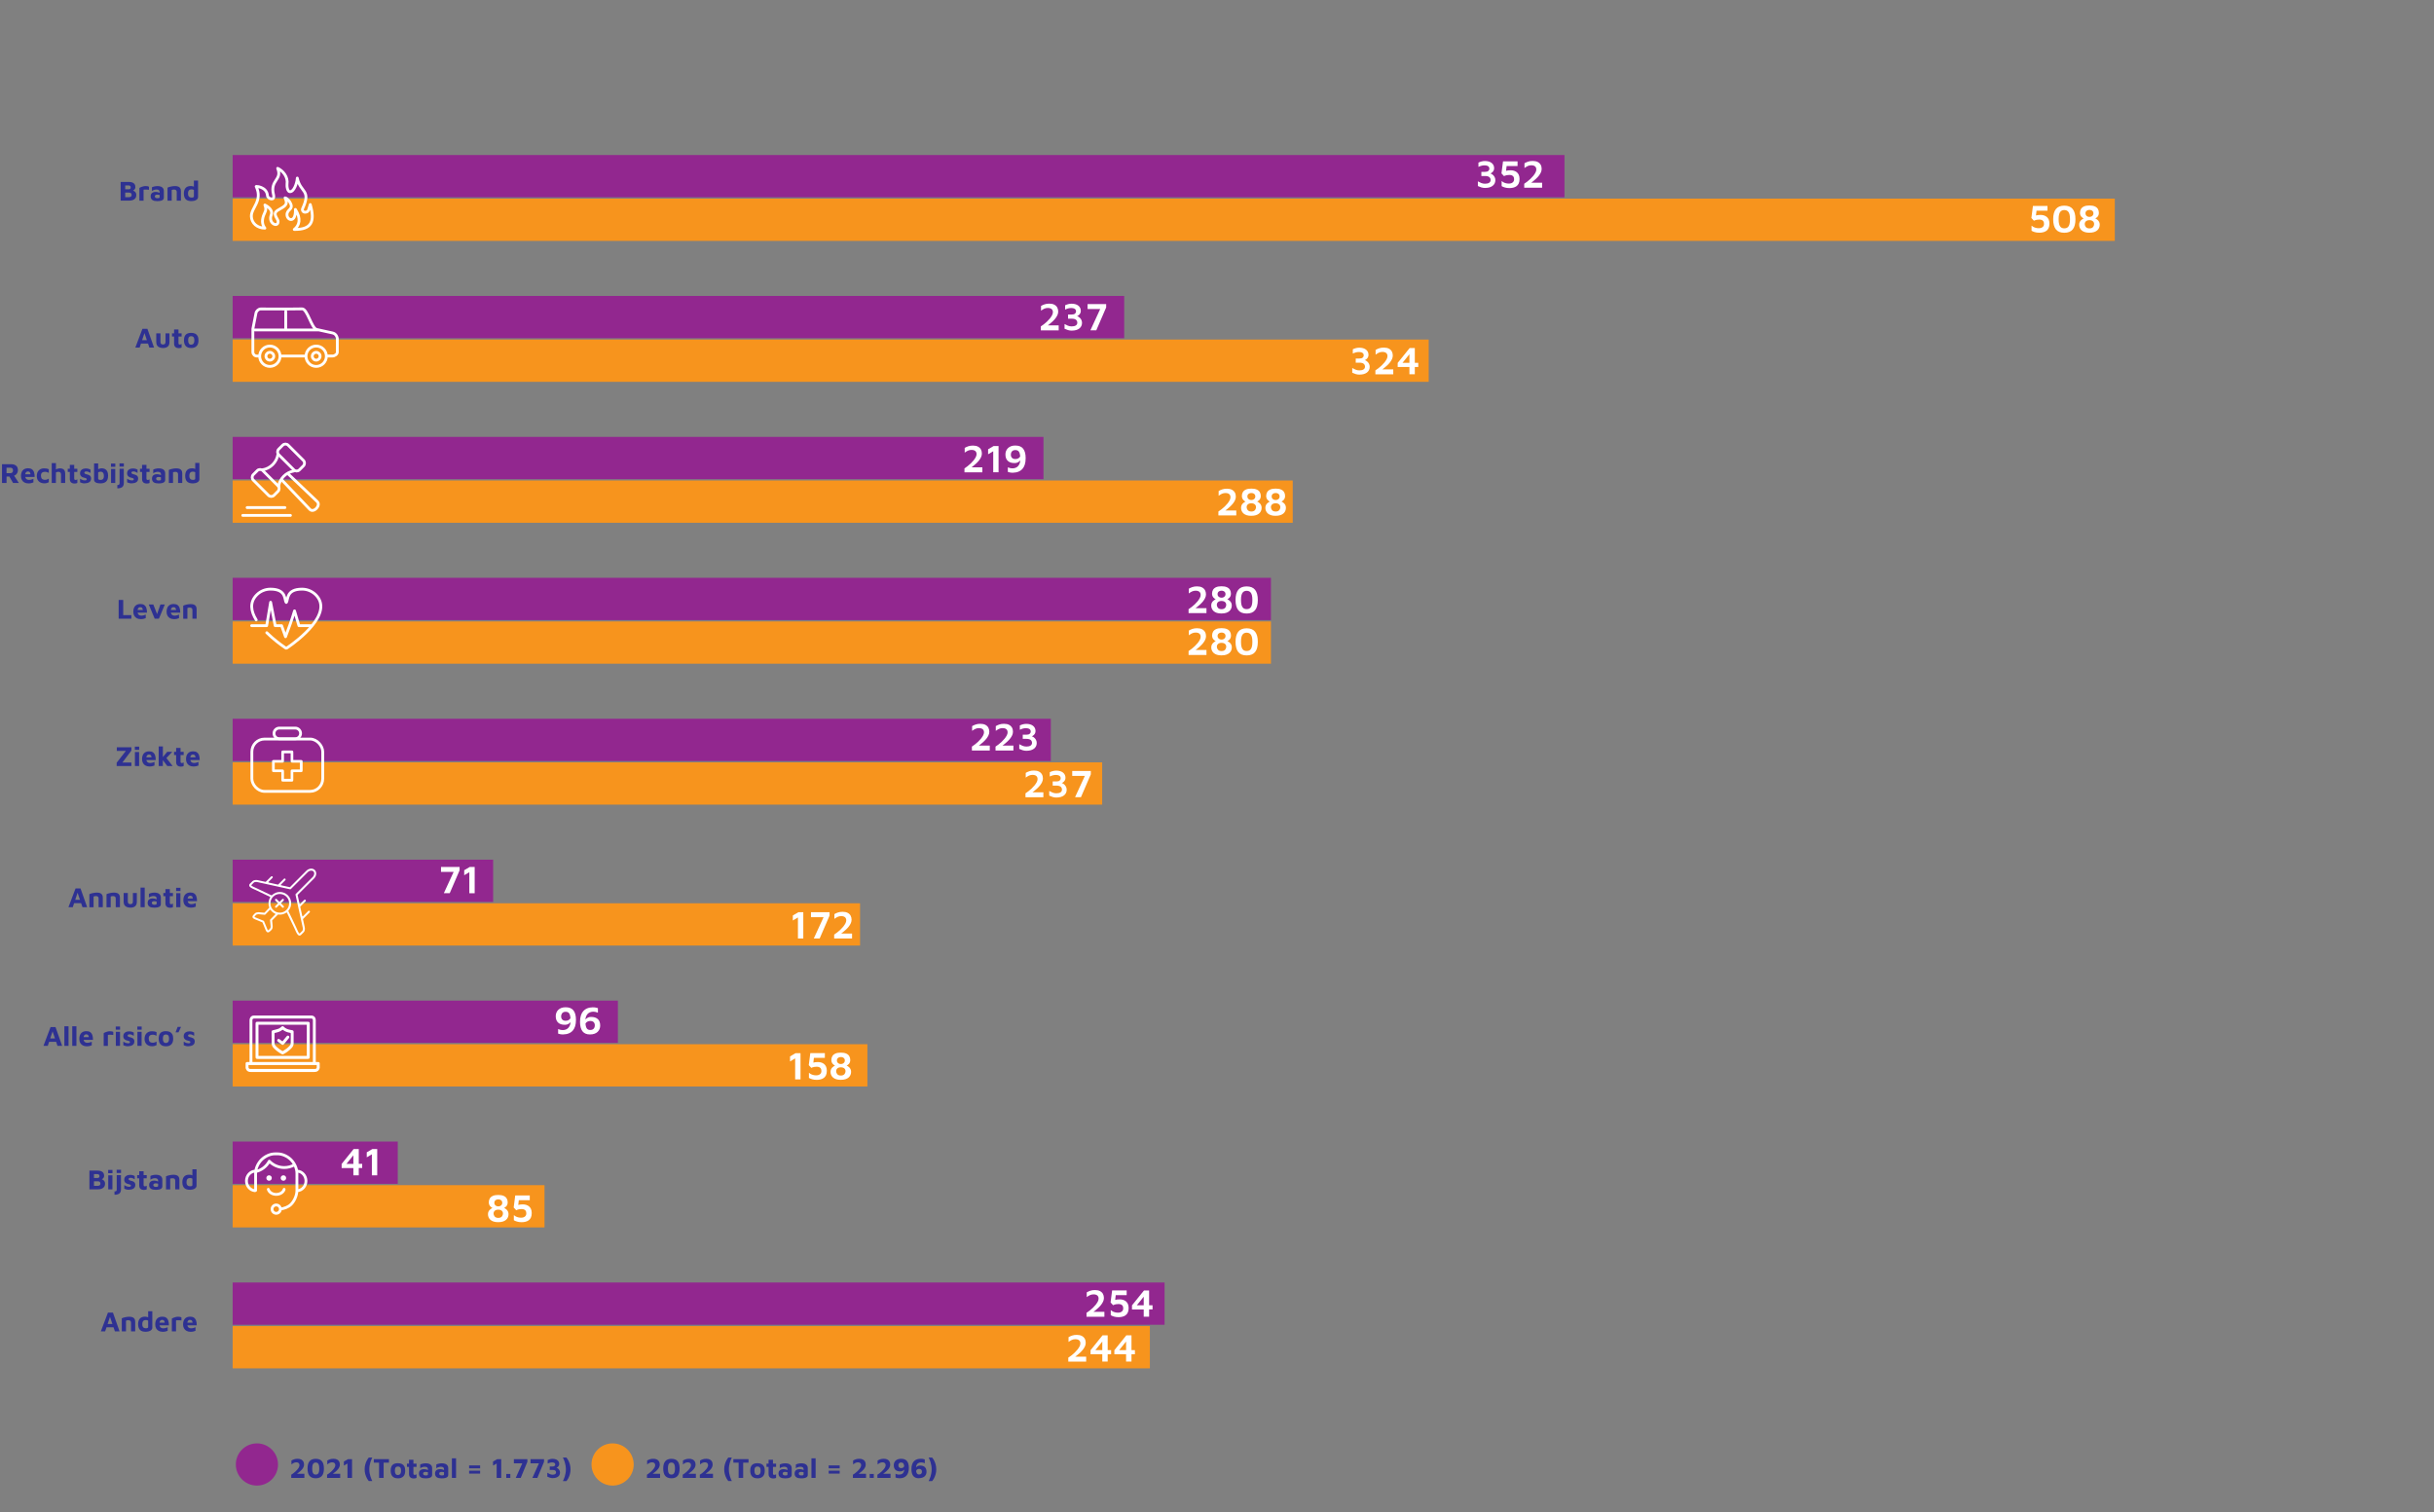 <?xml version="1.0" encoding="UTF-8"?><svg id="Calque_1" xmlns="http://www.w3.org/2000/svg" xmlns:xlink="http://www.w3.org/1999/xlink" viewBox="0 0 865.41 537.75"><rect x="0" y="0" width="865.41" height="537.75" fill="#808080" stroke="none"/><defs><style>.cls-1,.cls-2,.cls-3{fill:none;}.cls-2{stroke-linecap:round;stroke-linejoin:round;}.cls-2,.cls-3{stroke:#fff;}.cls-4{clip-path:url(#clippath);}.cls-5{fill:#f7941d;}.cls-6{fill:#fff;}.cls-7{fill:#92278f;}.cls-8{fill:#2e3192;}</style><clipPath id="clippath"><rect class="cls-1" x="87.32" y="361.08" width="26.35" height="20.07"/></clipPath></defs><path class="cls-8" d="m42.9,71.35v-6.67h2.83c.49,0,.91.06,1.27.18.36.12.63.32.83.59.2.27.3.63.3,1.07,0,.3-.07.55-.22.74-.15.19-.32.35-.53.46-.21.12-.4.21-.58.28l-.18-.35c.37.01.69.09.96.23.28.14.49.33.65.57.16.24.23.53.23.88,0,.47-.11.85-.33,1.14-.22.3-.52.52-.9.66-.37.14-.79.21-1.24.21h-3.1Zm1.62-4.05h1.3c.11,0,.22-.02.32-.07.1-.04.18-.11.24-.21.06-.09.1-.22.1-.37,0-.27-.07-.46-.22-.56-.15-.1-.33-.16-.54-.16h-1.2v1.36Zm0,2.8h1.36c.17,0,.32-.03.46-.08s.25-.14.34-.26c.09-.12.13-.29.13-.5,0-.15-.03-.28-.08-.38-.05-.1-.12-.18-.21-.24-.09-.06-.19-.1-.31-.12-.11-.03-.23-.04-.36-.04h-1.33v1.61Z"/><path class="cls-8" d="m49.56,71.35v-4.53c.09-.08.26-.17.5-.27.24-.1.51-.2.82-.28s.62-.12.94-.12.56.02.74.07c.18.05.32.11.41.18v1.09c-.11-.03-.26-.05-.43-.06-.17-.01-.35-.02-.54-.03-.19,0-.36,0-.53,0s-.31.02-.42.04v3.91h-1.49Z"/><path class="cls-8" d="m55.79,71.5c-.31,0-.59-.03-.86-.08-.27-.06-.51-.15-.71-.28-.2-.13-.36-.31-.48-.53s-.17-.5-.17-.83c0-.31.06-.59.19-.82.13-.23.33-.41.6-.54.27-.13.6-.19,1.01-.19.23,0,.45.02.66.07.21.05.4.11.57.19.17.08.31.17.41.26l.06.72c-.13-.08-.29-.14-.48-.19-.19-.05-.39-.07-.6-.07-.33,0-.56.05-.71.15-.15.1-.23.25-.23.46,0,.13.04.24.11.34s.17.18.29.23c.12.05.25.08.39.08.34,0,.58-.02.71-.07s.21-.14.21-.28v-1.86c0-.31-.1-.53-.29-.67-.2-.14-.48-.21-.83-.21-.29,0-.59.05-.89.16-.3.1-.54.23-.73.38v-1.32c.17-.11.44-.21.81-.3.36-.09.77-.14,1.23-.14.16,0,.34.01.53.04s.39.08.58.14c.19.07.37.17.54.31.16.13.29.3.4.51.1.21.15.46.15.77v2.39c-.01.29-.11.52-.3.69-.19.18-.47.31-.83.39s-.8.12-1.31.12Z"/><path class="cls-8" d="m59.56,66.72c.13-.07.29-.13.5-.21.21-.07.43-.13.68-.18.25-.05.5-.1.75-.13.25-.03.48-.05.69-.05.45,0,.84.06,1.16.17.32.12.56.31.73.57.17.26.26.61.26,1.06v3.4h-1.49v-3.1c0-.13-.02-.24-.06-.35s-.09-.2-.16-.27c-.07-.08-.17-.14-.3-.18-.13-.04-.28-.06-.46-.06-.15,0-.31.02-.46.05-.15.04-.27.08-.35.12v3.8h-1.49v-4.63Z"/><path class="cls-8" d="m68.07,71.5c-.39,0-.75-.04-1.08-.13-.33-.09-.62-.23-.85-.43-.24-.2-.43-.48-.56-.83-.14-.35-.21-.79-.21-1.32,0-.82.2-1.47.6-1.94s1.01-.71,1.81-.71c.11,0,.25,0,.42.02s.35.06.54.12c.19.07.35.18.5.34l-.3.46v-2.87h1.48v5.82c0,.25-.07.46-.2.65s-.31.33-.54.46c-.22.12-.47.21-.75.27-.28.06-.57.1-.86.1Zm.06-1.25c.24,0,.44-.03.58-.1.15-.06.23-.16.23-.29v-2.33c-.12-.07-.25-.12-.39-.16-.14-.04-.27-.05-.4-.05-.28,0-.52.05-.71.14s-.34.25-.44.47-.15.52-.15.89c0,.29.04.54.12.75s.21.37.4.49c.18.12.43.18.75.18Z"/><path class="cls-8" d="m48.12,123.58l2.52-6.67h1.77l2.36,6.67h-1.66l-2.13-6.29.79-.07-2.12,6.36h-1.53Zm1.42-1.44l.33-1.19h3.03l.15,1.19h-3.51Z"/><path class="cls-8" d="m57.94,123.73c-.47,0-.88-.07-1.24-.22-.36-.15-.64-.37-.84-.67-.2-.3-.3-.7-.3-1.18v-3.13h1.49v3.01c0,.32.07.56.22.71.14.16.37.24.68.24s.55-.08.69-.24c.14-.16.21-.4.21-.71v-3.01h1.4v3.13c0,.72-.21,1.25-.62,1.58-.41.33-.98.5-1.69.5Z"/><path class="cls-8" d="m63.64,123.78c-.59,0-1.02-.14-1.31-.42s-.43-.67-.43-1.17v-2.53h-.74v-1.14h.74v-1.39h1.56v1.39h1.11v1.14h-1.11v2.34c0,.17.04.3.11.38.07.08.2.12.37.12.1,0,.21-.02.33-.06.12-.04.22-.09.3-.15v1.28c-.14.07-.29.12-.46.16-.16.03-.32.04-.48.04Z"/><path class="cls-8" d="m67.98,123.73c-.85,0-1.5-.23-1.92-.69-.43-.46-.65-1.13-.65-2.01,0-.95.22-1.64.65-2.06.44-.42,1.08-.62,1.92-.62.57,0,1.04.1,1.43.29.38.19.67.48.87.88.2.39.29.9.29,1.52,0,.89-.22,1.56-.67,2.01-.45.46-1.09.69-1.92.69Zm0-1.19c.25,0,.45-.06.62-.17.16-.12.29-.29.37-.51.08-.22.12-.5.12-.83,0-.37-.04-.67-.12-.88-.08-.22-.21-.37-.38-.47-.17-.1-.37-.14-.61-.14-.25,0-.46.05-.62.15-.16.1-.28.26-.35.48s-.11.51-.11.88c0,.51.09.88.27,1.13.18.25.45.38.82.38Z"/><path class="cls-8" d="m.71,171.72v-6.67h3.25c.75,0,1.34.17,1.77.53.43.35.64.88.64,1.59,0,.29-.06.58-.18.87-.12.28-.3.53-.53.73-.23.2-.53.33-.88.4l-.1-.55,2.03,3.11h-2.06l-1.67-2.91.72.61h-1.37v2.3H.71Zm1.62-3.49h1.36c.29,0,.51-.08.68-.23.17-.15.25-.41.25-.76,0-.31-.08-.54-.23-.7s-.36-.24-.64-.24h-1.43v1.93Z"/><path class="cls-8" d="m10.04,171.87c-.51,0-.96-.11-1.35-.32s-.69-.51-.91-.9c-.22-.39-.32-.85-.32-1.39,0-.88.22-1.56.65-2.04s1.06-.73,1.88-.73c.56,0,1.01.12,1.35.36s.6.59.75,1.05c.16.46.24,1.02.23,1.68h-3.85l-.16-.95h2.78l-.22.47c0-.54-.08-.92-.23-1.14-.15-.22-.39-.33-.72-.33-.19,0-.35.05-.5.14-.15.09-.27.25-.35.46-.08.22-.12.52-.12.9,0,.48.12.85.35,1.11.23.26.6.39,1.1.39.19,0,.37-.02.56-.07.18-.04.35-.09.51-.15.16-.06.3-.11.41-.16v1.28c-.24.1-.51.18-.81.25-.3.06-.64.1-1.03.1Z"/><path class="cls-8" d="m15.74,171.85c-.36,0-.7-.05-1.02-.16-.32-.11-.6-.27-.85-.48-.25-.21-.44-.48-.58-.81-.14-.33-.21-.71-.21-1.14,0-.46.07-.86.2-1.21.13-.34.32-.63.56-.85.24-.23.52-.4.83-.51s.67-.17,1.06-.17c.27,0,.56.03.85.08.29.06.54.13.76.24v1.28c-.23-.11-.46-.2-.69-.27-.22-.07-.45-.1-.69-.1-.42,0-.76.1-1.01.31-.26.21-.39.55-.39,1.03,0,.5.11.88.34,1.13.23.25.6.38,1.13.38.25,0,.48-.04.71-.13s.43-.18.6-.27v1.27c-.23.12-.48.21-.73.28-.25.07-.55.1-.88.1Z"/><path class="cls-8" d="m18.39,171.72v-7.06h1.5v3l-.63-.34c.27-.23.58-.42.95-.57.36-.15.73-.23,1.11-.23s.69.06.97.18c.28.12.5.31.65.58.16.27.24.64.24,1.11v3.32h-1.49v-3.01c0-.33-.08-.58-.25-.73-.16-.15-.4-.22-.71-.22-.16,0-.32.02-.48.07-.16.04-.28.1-.36.16l-.02,3.73h-1.48Z"/><path class="cls-8" d="m26.57,171.92c-.59,0-1.02-.14-1.31-.42s-.43-.67-.43-1.17v-2.53h-.74v-1.14h.74v-1.39h1.56v1.39h1.11v1.14h-1.11v2.34c0,.17.04.3.11.38.07.08.2.12.37.12.1,0,.21-.02.33-.06.12-.04.22-.09.3-.15v1.28c-.14.07-.29.12-.46.16-.16.03-.32.04-.48.04Z"/><path class="cls-8" d="m30.13,171.87c-.36,0-.67-.04-.93-.12-.26-.08-.5-.16-.73-.25v-1.31c.14.09.3.19.47.29s.37.17.58.24c.21.06.43.09.67.09s.41-.04.5-.12.15-.19.15-.3-.05-.21-.15-.28c-.1-.07-.23-.13-.39-.17s-.33-.09-.51-.13c-.16-.03-.32-.08-.48-.16-.16-.07-.3-.17-.43-.29-.13-.12-.23-.27-.31-.45-.08-.18-.11-.39-.11-.64,0-.33.06-.6.19-.82.13-.22.29-.39.5-.52.21-.13.43-.23.67-.29.24-.06.47-.08.7-.08.41.01.74.06.99.13.24.08.46.18.67.29v1.17c-.23-.13-.45-.25-.68-.36s-.48-.17-.77-.17c-.26,0-.45.04-.56.12-.11.08-.17.19-.17.32,0,.13.04.23.12.3s.18.13.31.17c.13.04.27.08.42.12.17.04.34.09.51.15.18.06.34.14.5.24.16.1.28.25.38.43.1.18.15.42.15.72,0,.41-.12.73-.33.97-.21.24-.49.42-.83.52-.34.1-.7.16-1.09.16Z"/><path class="cls-8" d="m35.77,171.87c-.28,0-.56-.02-.83-.06-.28-.04-.53-.1-.75-.2-.22-.1-.4-.23-.54-.4s-.2-.39-.2-.67v-5.76h1.46v2.76l-.28-.47c.12-.14.27-.25.46-.33.19-.08.38-.14.57-.18.19-.03.35-.05.48-.05.75,0,1.31.23,1.71.67.39.45.58,1.11.58,1.98,0,.51-.07.93-.2,1.28s-.32.62-.56.83c-.24.21-.52.36-.84.45-.32.09-.67.14-1.06.14Zm-.02-1.24c.29,0,.53-.06.7-.17.17-.12.3-.28.38-.49.08-.21.11-.44.11-.71,0-.38-.05-.68-.15-.91s-.24-.39-.41-.49c-.17-.1-.37-.15-.6-.15-.13,0-.28.02-.44.05-.16.03-.3.09-.43.16v2.24c0,.12.04.21.11.28.07.07.17.12.31.15.13.03.27.04.42.04Z"/><path class="cls-8" d="m39.46,165.97v-1.15h1.54v1.15h-1.54Zm.03,5.75v-4.99h1.49v4.99s-1.49,0-1.49,0Z"/><path class="cls-8" d="m41.72,173.65v-1.21c.19.02.34,0,.46-.04.12-.05.2-.12.26-.23s.08-.24.08-.41v-5.1h1.49l.02,5.1c0,.48-.1.86-.3,1.13-.2.28-.47.47-.82.58s-.74.17-1.19.17Zm.77-7.75v-1.15h1.55v1.15h-1.55Z"/><path class="cls-8" d="m46.86,171.87c-.36,0-.67-.04-.93-.12-.26-.08-.5-.16-.73-.25v-1.31c.14.09.3.19.47.29s.37.17.58.24c.21.06.43.09.67.09s.41-.04.5-.12.15-.19.15-.3-.05-.21-.15-.28c-.1-.07-.23-.13-.39-.17s-.33-.09-.51-.13c-.16-.03-.32-.08-.48-.16-.16-.07-.3-.17-.43-.29-.13-.12-.23-.27-.31-.45-.08-.18-.11-.39-.11-.64,0-.33.06-.6.19-.82.13-.22.29-.39.5-.52.21-.13.43-.23.67-.29.24-.06.47-.08.7-.08.41.01.74.06.99.13.24.08.46.18.67.29v1.17c-.23-.13-.45-.25-.68-.36s-.48-.17-.77-.17c-.26,0-.45.04-.56.12-.11.08-.17.19-.17.32,0,.13.04.23.12.3s.18.13.31.17c.13.04.27.08.42.12.17.04.34.09.51.15.18.06.34.14.5.24.16.1.28.25.38.43.1.18.15.42.15.72,0,.41-.12.73-.33.97-.21.24-.49.42-.83.52-.34.1-.7.16-1.09.16Z"/><path class="cls-8" d="m52.25,171.92c-.59,0-1.02-.14-1.31-.42s-.43-.67-.43-1.17v-2.53h-.74v-1.14h.74v-1.39h1.56v1.39h1.11v1.14h-1.11v2.34c0,.17.04.3.11.38.07.08.2.12.37.12.1,0,.21-.02.33-.06.12-.04.22-.09.3-.15v1.28c-.14.07-.29.12-.46.16-.16.03-.32.04-.48.04Z"/><path class="cls-8" d="m56.26,171.87c-.31,0-.59-.03-.86-.08-.27-.06-.51-.15-.71-.28-.2-.13-.36-.31-.48-.53s-.17-.5-.17-.83c0-.31.06-.59.19-.82.13-.23.33-.41.6-.54.27-.13.6-.19,1.01-.19.23,0,.45.02.66.07.21.05.4.11.57.19.17.08.31.17.41.26l.06.72c-.13-.08-.29-.14-.48-.19-.19-.05-.39-.07-.6-.07-.33,0-.56.05-.71.15-.15.1-.23.25-.23.46,0,.13.04.24.11.34s.17.18.29.23c.12.05.25.08.39.08.34,0,.58-.02.71-.07s.21-.14.21-.28v-1.86c0-.31-.1-.53-.29-.67-.2-.14-.48-.21-.83-.21-.29,0-.59.05-.89.16-.3.1-.54.23-.73.38v-1.32c.17-.11.44-.21.81-.3.36-.09.77-.14,1.23-.14.16,0,.34.01.53.04s.39.08.58.14c.19.07.37.17.54.31.16.13.29.3.4.51.1.21.15.46.15.77v2.39c-.01.29-.11.52-.3.69-.19.18-.47.31-.83.39s-.8.12-1.31.12Z"/><path class="cls-8" d="m60.03,167.09c.13-.07.29-.13.5-.21.21-.07.43-.13.68-.18.25-.05.5-.1.75-.13.25-.03.48-.05.69-.05.45,0,.84.06,1.16.17.32.12.56.31.73.57.17.26.26.61.26,1.06v3.4h-1.49v-3.1c0-.13-.02-.24-.06-.35s-.09-.2-.16-.27c-.07-.08-.17-.14-.3-.18-.13-.04-.28-.06-.46-.06-.15,0-.31.02-.46.05-.15.04-.27.08-.35.12v3.8h-1.49v-4.63Z"/><path class="cls-8" d="m68.54,171.87c-.39,0-.75-.04-1.08-.13-.33-.09-.62-.23-.85-.43-.24-.2-.43-.48-.56-.83-.14-.35-.21-.79-.21-1.32,0-.82.2-1.47.6-1.94s1.01-.71,1.81-.71c.11,0,.25,0,.42.02s.35.06.54.12c.19.07.35.18.5.34l-.3.46v-2.87h1.48v5.82c0,.25-.07.46-.2.65s-.31.33-.54.46c-.22.12-.47.21-.75.27-.28.06-.57.1-.86.1Zm.06-1.25c.24,0,.44-.03.58-.1.15-.06.23-.16.23-.29v-2.33c-.12-.07-.25-.12-.39-.16-.14-.04-.27-.05-.4-.05-.28,0-.52.05-.71.14s-.34.25-.44.47-.15.52-.15.89c0,.29.04.54.12.75s.21.37.4.49c.18.12.43.18.75.18Z"/><path class="cls-8" d="m42.19,219.98v-6.67h1.62v5.4h2.9v1.27h-4.52Z"/><path class="cls-8" d="m49.98,220.13c-.51,0-.96-.11-1.35-.32s-.69-.51-.91-.9c-.22-.39-.32-.85-.32-1.39,0-.88.22-1.56.65-2.04s1.06-.73,1.88-.73c.56,0,1.01.12,1.35.36s.6.59.75,1.05c.16.46.24,1.02.23,1.68h-3.85l-.16-.95h2.78l-.22.47c0-.54-.08-.92-.23-1.14-.15-.22-.39-.33-.72-.33-.19,0-.35.05-.5.14-.15.09-.27.25-.35.46-.08.22-.12.52-.12.9,0,.48.12.85.35,1.11.23.26.6.39,1.1.39.19,0,.37-.02.56-.07.18-.04.35-.09.51-.15.16-.06.3-.11.41-.16v1.28c-.24.1-.51.18-.81.25-.3.06-.64.1-1.03.1Z"/><path class="cls-8" d="m55,219.98l-2.11-5.06h1.62l1.53,3.9h-.36s1.36-3.9,1.36-3.9h1.57l-2.11,5.06h-1.5Z"/><path class="cls-8" d="m61.81,220.13c-.51,0-.96-.11-1.35-.32s-.69-.51-.91-.9c-.22-.39-.32-.85-.32-1.39,0-.88.22-1.56.65-2.04s1.06-.73,1.88-.73c.56,0,1.01.12,1.35.36s.6.59.75,1.05c.16.46.24,1.02.23,1.68h-3.85l-.16-.95h2.78l-.22.47c0-.54-.08-.92-.23-1.14-.15-.22-.39-.33-.72-.33-.19,0-.35.05-.5.14-.15.09-.27.25-.35.46-.08.22-.12.52-.12.9,0,.48.12.85.35,1.11.23.26.6.39,1.1.39.19,0,.37-.02.56-.07.18-.04.35-.09.51-.15.16-.06.3-.11.41-.16v1.28c-.24.1-.51.18-.81.25-.3.06-.64.1-1.03.1Z"/><path class="cls-8" d="m65.14,215.35c.13-.07.29-.13.5-.21.21-.07.43-.13.68-.18.25-.05.5-.1.75-.13.25-.03.48-.05.69-.05.45,0,.84.06,1.16.17.32.12.56.31.73.57.17.26.26.61.26,1.06v3.4h-1.49v-3.1c0-.13-.02-.24-.06-.35s-.09-.2-.16-.27c-.07-.08-.17-.14-.3-.18-.13-.04-.28-.06-.46-.06-.15,0-.31.02-.46.05-.15.04-.27.08-.35.12v3.8h-1.49v-4.63Z"/><path class="cls-8" d="m41.48,272.37v-1.18l3.53-4.54.42.33h-3.9v-1.28h5.19v1.16l-3.36,4.46-.53-.21h3.89v1.26h-5.24Z"/><path class="cls-8" d="m47.94,266.62v-1.15h1.54v1.15h-1.54Zm.03,5.75v-4.99h1.49v4.99s-1.49,0-1.49,0Z"/><path class="cls-8" d="m53.09,272.52c-.51,0-.96-.11-1.35-.32s-.69-.51-.91-.9c-.22-.39-.32-.85-.32-1.39,0-.88.22-1.56.65-2.04s1.06-.73,1.88-.73c.56,0,1.01.12,1.35.36s.6.59.75,1.05c.16.46.24,1.02.23,1.68h-3.85l-.16-.95h2.78l-.22.47c0-.54-.08-.92-.23-1.14-.15-.22-.39-.33-.72-.33-.19,0-.35.05-.5.14-.15.09-.27.25-.35.46-.08.22-.12.52-.12.9,0,.48.12.85.35,1.11.23.26.6.39,1.1.39.19,0,.37-.02.56-.07.18-.04.35-.09.51-.15.16-.06.3-.11.41-.16v1.28c-.24.1-.51.18-.81.25-.3.06-.64.1-1.03.1Z"/><path class="cls-8" d="m57.9,272.37h-1.48v-6.97h1.5l-.02,6.97Zm-.32-2.79l1.86-2.27h1.81l-2.81,2.97-.86-.7Zm1.13-.65l2.67,3.44h-1.89l-1.84-2.43,1.06-1.01Z"/><path class="cls-8" d="m64.37,272.57c-.59,0-1.02-.14-1.31-.42s-.43-.67-.43-1.17v-2.53h-.74v-1.14h.74v-1.39h1.56v1.39h1.11v1.14h-1.11v2.34c0,.17.04.3.11.38.07.08.2.12.37.12.1,0,.21-.02.33-.06.12-.04.22-.09.3-.15v1.28c-.14.07-.29.12-.46.16-.16.03-.32.04-.48.04Z"/><path class="cls-8" d="m68.72,272.52c-.51,0-.96-.11-1.35-.32s-.69-.51-.91-.9c-.22-.39-.32-.85-.32-1.39,0-.88.22-1.56.65-2.04s1.06-.73,1.88-.73c.56,0,1.01.12,1.35.36s.6.59.75,1.05c.16.46.24,1.02.23,1.68h-3.85l-.16-.95h2.78l-.22.47c0-.54-.08-.92-.23-1.14-.15-.22-.39-.33-.72-.33-.19,0-.35.05-.5.14-.15.09-.27.25-.35.46-.08.22-.12.52-.12.9,0,.48.12.85.35,1.11.23.26.6.39,1.1.39.19,0,.37-.02.56-.07.18-.04.35-.09.51-.15.16-.06.3-.11.41-.16v1.28c-.24.1-.51.18-.81.25-.3.06-.64.1-1.03.1Z"/><path class="cls-8" d="m24.34,322.56l2.52-6.67h1.77l2.36,6.67h-1.66l-2.13-6.29.79-.07-2.12,6.36h-1.53Zm1.42-1.44l.33-1.19h3.03l.15,1.19h-3.51Z"/><path class="cls-8" d="m31.78,317.93c.13-.07.29-.13.5-.21.21-.07.43-.13.68-.18.25-.05.5-.1.75-.13.25-.03.48-.05.69-.05.45,0,.84.06,1.16.17.32.12.56.31.73.57.17.26.26.61.26,1.06v3.4h-1.49v-3.1c0-.13-.02-.24-.06-.35s-.09-.2-.16-.27c-.07-.08-.17-.14-.3-.18-.13-.04-.28-.06-.46-.06-.15,0-.31.02-.46.05-.15.04-.27.08-.35.12v3.8h-1.49v-4.63Z"/><path class="cls-8" d="m37.87,317.93c.13-.07.29-.13.5-.21.21-.07.43-.13.68-.18.25-.05.5-.1.75-.13.25-.03.48-.05.69-.05.45,0,.84.06,1.16.17.32.12.56.31.73.57.17.26.26.61.26,1.06v3.4h-1.49v-3.1c0-.13-.02-.24-.06-.35s-.09-.2-.16-.27c-.07-.08-.17-.14-.3-.18-.13-.04-.28-.06-.46-.06-.15,0-.31.02-.46.05-.15.04-.27.08-.35.12v3.8h-1.49v-4.63Z"/><path class="cls-8" d="m46.34,322.71c-.47,0-.88-.07-1.24-.22-.36-.15-.64-.37-.84-.67-.2-.3-.3-.7-.3-1.18v-3.13h1.49v3.01c0,.32.07.56.22.71.14.16.37.24.68.24s.55-.08.69-.24c.14-.16.21-.4.21-.71v-3.01h1.4v3.13c0,.72-.21,1.25-.62,1.58-.41.33-.98.5-1.69.5Z"/><path class="cls-8" d="m51.45,322.56h-1.48v-6.97h1.48v6.97Z"/><path class="cls-8" d="m54.72,322.71c-.31,0-.59-.03-.86-.08-.27-.06-.51-.15-.71-.28-.2-.13-.36-.31-.48-.53s-.17-.5-.17-.83c0-.31.06-.59.19-.82.13-.23.33-.41.6-.54.27-.13.6-.19,1.01-.19.23,0,.45.02.66.07.21.05.4.11.57.19.17.08.31.17.41.26l.06.72c-.13-.08-.29-.14-.48-.19-.19-.05-.39-.07-.6-.07-.33,0-.56.05-.71.15-.15.1-.23.25-.23.46,0,.13.04.24.11.34s.17.18.29.23c.12.05.25.08.39.08.34,0,.58-.02.71-.07s.21-.14.21-.28v-1.86c0-.31-.1-.53-.29-.67-.2-.14-.48-.21-.83-.21-.29,0-.59.05-.89.16-.3.1-.54.23-.73.38v-1.32c.17-.11.44-.21.81-.3.36-.09.77-.14,1.23-.14.16,0,.34.01.53.04s.39.08.58.14c.19.07.37.17.54.31.16.13.29.3.4.51.1.21.15.46.15.77v2.39c-.01.29-.11.52-.3.69-.19.18-.47.31-.83.39s-.8.12-1.31.12Z"/><path class="cls-8" d="m60.56,322.76c-.59,0-1.02-.14-1.31-.42s-.43-.67-.43-1.17v-2.53h-.74v-1.14h.74v-1.39h1.56v1.39h1.11v1.14h-1.11v2.34c0,.17.04.3.11.38.07.08.2.12.37.12.1,0,.21-.02.33-.06.12-.04.22-.09.3-.15v1.28c-.14.07-.29.12-.46.16-.16.03-.32.04-.48.04Z"/><path class="cls-8" d="m62.62,316.81v-1.15h1.54v1.15h-1.54Zm.03,5.75v-4.99h1.49v4.99s-1.49,0-1.49,0Z"/><path class="cls-8" d="m67.77,322.71c-.51,0-.96-.11-1.35-.32s-.69-.51-.91-.9c-.22-.39-.32-.85-.32-1.39,0-.88.22-1.56.65-2.04s1.06-.73,1.88-.73c.56,0,1.01.12,1.35.36s.6.59.75,1.05c.16.46.24,1.02.23,1.68h-3.85l-.16-.95h2.78l-.22.47c0-.54-.08-.92-.23-1.14-.15-.22-.39-.33-.72-.33-.19,0-.35.05-.5.14-.15.09-.27.25-.35.46-.08.22-.12.52-.12.9,0,.48.12.85.35,1.11.23.26.6.39,1.1.39.19,0,.37-.02.56-.07.18-.04.35-.09.51-.15.16-.06.3-.11.41-.16v1.28c-.24.1-.51.18-.81.25-.3.06-.64.1-1.03.1Z"/><path class="cls-8" d="m15.45,371.86l2.52-6.67h1.77l2.36,6.67h-1.66l-2.13-6.29.79-.07-2.12,6.36h-1.53Zm1.42-1.44l.33-1.19h3.03l.15,1.19h-3.51Z"/><path class="cls-8" d="m24.37,371.86h-1.48v-6.97h1.48v6.97Z"/><path class="cls-8" d="m27.17,371.86h-1.48v-6.97h1.48v6.97Z"/><path class="cls-8" d="m30.78,372.01c-.51,0-.96-.11-1.35-.32s-.69-.51-.91-.9c-.22-.39-.32-.85-.32-1.39,0-.88.22-1.56.65-2.04s1.06-.73,1.88-.73c.56,0,1.01.12,1.35.36s.6.59.75,1.05c.16.46.24,1.02.23,1.68h-3.85l-.16-.95h2.78l-.22.47c0-.54-.08-.92-.23-1.14-.15-.22-.39-.33-.72-.33-.19,0-.35.05-.5.14-.15.09-.27.25-.35.46-.08.22-.12.52-.12.9,0,.48.12.85.35,1.11.23.26.6.39,1.1.39.19,0,.37-.02.56-.07.18-.04.35-.09.51-.15.16-.06.3-.11.41-.16v1.28c-.24.1-.51.18-.81.25-.3.06-.64.1-1.03.1Z"/><path class="cls-8" d="m36.87,371.86v-4.53c.09-.08.26-.17.5-.27.24-.1.51-.2.82-.28s.62-.12.94-.12.56.02.74.07c.18.05.32.11.41.18v1.09c-.11-.03-.26-.05-.43-.06-.17-.01-.35-.02-.54-.03-.19,0-.36,0-.53,0s-.31.02-.42.04v3.91h-1.49Z"/><path class="cls-8" d="m41.15,366.11v-1.15h1.54v1.15h-1.54Zm.03,5.75v-4.99h1.49v4.99s-1.49,0-1.49,0Z"/><path class="cls-8" d="m45.51,372.01c-.36,0-.67-.04-.93-.12-.26-.08-.5-.16-.73-.25v-1.31c.14.09.3.19.47.29s.37.17.58.24c.21.06.43.09.67.09s.41-.04.5-.12.15-.19.15-.3-.05-.21-.15-.28c-.1-.07-.23-.13-.39-.17s-.33-.09-.51-.13c-.16-.03-.32-.08-.48-.16-.16-.07-.3-.17-.43-.29-.13-.12-.23-.27-.31-.45-.08-.18-.11-.39-.11-.64,0-.33.06-.6.19-.82.13-.22.29-.39.5-.52.21-.13.43-.23.67-.29.24-.06.47-.08.7-.08.41.01.74.06.99.13.24.08.46.18.67.29v1.17c-.23-.13-.45-.25-.68-.36s-.48-.17-.77-.17c-.26,0-.45.04-.56.12-.11.08-.17.19-.17.32,0,.13.04.23.12.3s.18.13.31.17c.13.04.27.08.42.12.17.04.34.09.51.15.18.06.34.14.5.24.16.1.28.25.38.43.1.18.15.42.15.72,0,.41-.12.73-.33.97-.21.24-.49.42-.83.52-.34.1-.7.16-1.09.16Z"/><path class="cls-8" d="m48.83,366.11v-1.15h1.54v1.15h-1.54Zm.03,5.75v-4.99h1.49v4.99s-1.49,0-1.49,0Z"/><path class="cls-8" d="m54.06,371.99c-.36,0-.7-.05-1.02-.16-.32-.11-.6-.27-.85-.48-.25-.21-.44-.48-.58-.81-.14-.33-.21-.71-.21-1.14,0-.46.07-.86.2-1.21.13-.34.32-.63.56-.85.24-.23.52-.4.83-.51s.67-.17,1.06-.17c.27,0,.56.03.85.08.29.06.54.13.76.24v1.28c-.23-.11-.46-.2-.69-.27-.22-.07-.45-.1-.69-.1-.42,0-.76.1-1.01.31-.26.21-.39.55-.39,1.03,0,.5.11.88.34,1.13.23.25.6.38,1.13.38.25,0,.48-.04.71-.13s.43-.18.6-.27v1.27c-.23.12-.48.21-.73.28-.25.07-.55.1-.88.1Z"/><path class="cls-8" d="m58.99,372.01c-.85,0-1.5-.23-1.92-.69-.43-.46-.65-1.13-.65-2.01,0-.95.22-1.64.65-2.06.44-.42,1.08-.62,1.92-.62.57,0,1.04.1,1.43.29.38.19.67.48.87.88.2.39.29.9.29,1.52,0,.89-.22,1.56-.67,2.01-.45.46-1.09.69-1.92.69Zm0-1.19c.25,0,.45-.06.62-.17.16-.12.29-.29.37-.51.08-.22.12-.5.12-.83,0-.37-.04-.67-.12-.88-.08-.22-.21-.37-.38-.47-.17-.1-.37-.14-.61-.14-.25,0-.46.05-.62.15-.16.1-.28.26-.35.48s-.11.51-.11.88c0,.51.09.88.27,1.13.18.25.45.38.82.38Z"/><path class="cls-8" d="m62.42,367.06l.74-1.96h1.22l-.92,1.96h-1.04Z"/><path class="cls-8" d="m66.98,372.01c-.36,0-.67-.04-.93-.12-.26-.08-.5-.16-.73-.25v-1.31c.14.09.3.19.47.29s.37.17.58.24c.21.06.43.09.67.09s.41-.04.5-.12.15-.19.15-.3-.05-.21-.15-.28c-.1-.07-.23-.13-.39-.17s-.33-.09-.51-.13c-.16-.03-.32-.08-.48-.16-.16-.07-.3-.17-.43-.29-.13-.12-.23-.27-.31-.45-.08-.18-.11-.39-.11-.64,0-.33.06-.6.19-.82.13-.22.29-.39.5-.52.21-.13.43-.23.67-.29.24-.06.47-.08.7-.08.41.01.74.06.99.13.24.08.46.18.67.29v1.17c-.23-.13-.45-.25-.68-.36s-.48-.17-.77-.17c-.26,0-.45.04-.56.12-.11.08-.17.19-.17.32,0,.13.04.23.12.3s.18.13.31.17c.13.04.27.08.42.12.17.04.34.09.51.15.18.06.34.14.5.24.16.1.28.25.38.43.1.18.15.42.15.72,0,.41-.12.73-.33.97-.21.24-.49.42-.83.52-.34.1-.7.16-1.09.16Z"/><path class="cls-8" d="m31.79,422.88v-6.67h2.83c.49,0,.91.06,1.27.18.36.12.63.32.83.59.2.27.3.63.3,1.07,0,.3-.07.55-.22.74-.15.19-.32.35-.53.46-.21.12-.4.21-.58.28l-.18-.35c.37.01.69.09.96.23.28.14.49.33.65.57.16.24.23.53.23.88,0,.47-.11.85-.33,1.14-.22.3-.52.52-.9.66-.37.14-.79.21-1.24.21h-3.1Zm1.62-4.05h1.3c.11,0,.22-.02.32-.07.1-.04.18-.11.24-.21.06-.09.1-.22.1-.37,0-.27-.07-.46-.22-.56-.15-.1-.33-.16-.54-.16h-1.2v1.36Zm0,2.8h1.36c.17,0,.32-.03.46-.08s.25-.14.34-.26c.09-.12.13-.29.13-.5,0-.15-.03-.28-.08-.38-.05-.1-.12-.18-.21-.24-.09-.06-.19-.1-.31-.12-.11-.03-.23-.04-.36-.04h-1.33v1.61Z"/><path class="cls-8" d="m38.45,417.13v-1.15h1.54v1.15h-1.54Zm.03,5.75v-4.99h1.49v4.99s-1.49,0-1.49,0Z"/><path class="cls-8" d="m40.71,424.81v-1.21c.19.02.34,0,.46-.04.12-.05.2-.12.26-.23s.08-.24.08-.41v-5.1h1.49l.02,5.1c0,.48-.1.86-.3,1.13-.2.28-.47.47-.82.58s-.74.17-1.19.17Zm.77-7.75v-1.15h1.55v1.15h-1.55Z"/><path class="cls-8" d="m45.85,423.03c-.36,0-.67-.04-.93-.12-.26-.08-.5-.16-.73-.25v-1.31c.14.09.3.19.47.29s.37.17.58.24c.21.06.43.09.67.09s.41-.04.5-.12.15-.19.15-.3-.05-.21-.15-.28c-.1-.07-.23-.13-.39-.17s-.33-.09-.51-.13c-.16-.03-.32-.08-.48-.16-.16-.07-.3-.17-.43-.29-.13-.12-.23-.27-.31-.45-.08-.18-.11-.39-.11-.64,0-.33.06-.6.19-.82.13-.22.29-.39.5-.52.21-.13.43-.23.67-.29.24-.06.47-.08.7-.08.41.01.74.06.99.13.24.08.46.18.67.29v1.17c-.23-.13-.45-.25-.68-.36s-.48-.17-.77-.17c-.26,0-.45.04-.56.12-.11.08-.17.19-.17.32,0,.13.04.23.12.3s.18.13.31.17c.13.04.27.08.42.12.17.04.34.09.51.15.18.06.34.14.5.24.16.1.28.25.38.43.1.18.15.42.15.72,0,.41-.12.73-.33.97-.21.24-.49.42-.83.52-.34.1-.7.16-1.09.16Z"/><path class="cls-8" d="m51.24,423.08c-.59,0-1.02-.14-1.31-.42s-.43-.67-.43-1.17v-2.53h-.74v-1.14h.74v-1.39h1.56v1.39h1.11v1.14h-1.11v2.34c0,.17.04.3.11.38.07.08.2.12.37.12.1,0,.21-.02.33-.06.12-.04.22-.09.3-.15v1.28c-.14.07-.29.12-.46.16-.16.03-.32.04-.48.04Z"/><path class="cls-8" d="m55.25,423.03c-.31,0-.59-.03-.86-.08-.27-.06-.51-.15-.71-.28-.2-.13-.36-.31-.48-.53s-.17-.5-.17-.83c0-.31.06-.59.19-.82.13-.23.33-.41.6-.54.27-.13.6-.19,1.01-.19.23,0,.45.02.66.07.21.05.4.11.57.19.17.08.31.17.41.26l.06.72c-.13-.08-.29-.14-.48-.19-.19-.05-.39-.07-.6-.07-.33,0-.56.05-.71.15-.15.1-.23.25-.23.46,0,.13.04.24.11.34s.17.18.29.23c.12.05.25.08.39.08.34,0,.58-.02.71-.07s.21-.14.21-.28v-1.86c0-.31-.1-.53-.29-.67-.2-.14-.48-.21-.83-.21-.29,0-.59.05-.89.16-.3.1-.54.23-.73.38v-1.32c.17-.11.44-.21.81-.3.36-.09.77-.14,1.23-.14.16,0,.34.01.53.04s.39.08.58.14c.19.07.37.17.54.31.16.13.29.3.4.51.1.21.15.46.15.77v2.39c-.01.29-.11.52-.3.69-.19.18-.47.31-.83.39s-.8.12-1.31.12Z"/><path class="cls-8" d="m59.02,418.25c.13-.07.29-.13.5-.21.21-.07.43-.13.68-.18.25-.05.5-.1.75-.13.25-.03.48-.05.69-.05.45,0,.84.06,1.16.17.32.12.56.31.73.57.17.26.26.61.26,1.06v3.4h-1.49v-3.1c0-.13-.02-.24-.06-.35s-.09-.2-.16-.27c-.07-.08-.17-.14-.3-.18-.13-.04-.28-.06-.46-.06-.15,0-.31.02-.46.05-.15.04-.27.08-.35.12v3.8h-1.49v-4.63Z"/><path class="cls-8" d="m67.53,423.03c-.39,0-.75-.04-1.08-.13-.33-.09-.62-.23-.85-.43-.24-.2-.43-.48-.56-.83-.14-.35-.21-.79-.21-1.32,0-.82.2-1.47.6-1.94s1.01-.71,1.81-.71c.11,0,.25,0,.42.02s.35.06.54.12c.19.07.35.18.5.34l-.3.46v-2.87h1.48v5.82c0,.25-.07.46-.2.65s-.31.33-.54.46c-.22.12-.47.21-.75.27-.28.06-.57.1-.86.1Zm.06-1.25c.24,0,.44-.03.58-.1.15-.06.23-.16.23-.29v-2.33c-.12-.07-.25-.12-.39-.16-.14-.04-.27-.05-.4-.05-.28,0-.52.05-.71.14s-.34.25-.44.47-.15.52-.15.89c0,.29.04.54.12.75s.21.37.4.49c.18.12.43.18.75.18Z"/><path class="cls-8" d="m35.86,473.36l2.52-6.67h1.77l2.36,6.67h-1.66l-2.13-6.29.79-.07-2.12,6.36h-1.53Zm1.42-1.44l.33-1.19h3.03l.15,1.19h-3.51Z"/><path class="cls-8" d="m43.3,468.73c.13-.07.29-.13.5-.21.21-.07.43-.13.68-.18.25-.05.5-.1.75-.13s.48-.05.69-.05c.45,0,.84.06,1.16.18s.56.3.73.56c.17.26.26.61.26,1.06v3.4h-1.49v-3.1c0-.13-.02-.24-.06-.35-.04-.11-.09-.2-.16-.27-.07-.08-.17-.14-.3-.18-.13-.04-.28-.06-.46-.06-.15,0-.31.02-.46.05-.15.04-.27.08-.35.12v3.8h-1.49v-4.63Z"/><path class="cls-8" d="m51.81,473.51c-.39,0-.75-.04-1.08-.13s-.62-.23-.85-.44c-.24-.2-.43-.48-.56-.83-.14-.35-.21-.79-.21-1.32,0-.82.2-1.47.6-1.94.4-.47,1.01-.71,1.81-.71.11,0,.25,0,.42.03.17.02.35.06.54.12s.35.18.5.34l-.3.46v-2.87h1.48v5.82c0,.25-.07.46-.2.64s-.31.34-.54.46c-.22.12-.47.21-.75.28-.28.06-.57.1-.86.1Zm.06-1.25c.24,0,.44-.03.58-.1s.23-.16.23-.29v-2.33c-.12-.07-.25-.12-.39-.15-.14-.04-.27-.05-.4-.05-.28,0-.52.04-.71.14s-.34.25-.44.47c-.1.22-.15.52-.15.89,0,.29.04.54.12.75.08.21.21.37.4.49.18.12.43.18.75.18Z"/><path class="cls-8" d="m57.77,473.51c-.51,0-.96-.11-1.35-.32-.39-.21-.69-.51-.91-.9-.22-.39-.32-.85-.32-1.39,0-.88.22-1.56.65-2.04.44-.48,1.06-.72,1.88-.72.56,0,1.01.12,1.35.36s.6.59.75,1.05c.16.46.24,1.02.23,1.68h-3.85l-.16-.95h2.78l-.22.47c0-.54-.08-.92-.23-1.14-.15-.22-.39-.33-.72-.33-.19,0-.35.05-.5.14-.15.09-.27.25-.35.46-.08.22-.12.52-.12.9,0,.48.12.85.35,1.11s.6.39,1.1.39c.19,0,.37-.02.56-.07.18-.04.35-.09.51-.15.16-.06.3-.11.41-.16v1.28c-.24.1-.51.18-.81.25-.3.06-.64.1-1.03.1Z"/><path class="cls-8" d="m61.1,473.36v-4.53c.09-.08.26-.17.5-.27.24-.1.51-.2.82-.28.31-.08.62-.12.94-.12s.56.02.74.07c.18.05.32.11.41.18v1.09c-.11-.03-.26-.05-.43-.06-.17-.01-.35-.02-.54-.03-.19,0-.36,0-.53,0-.17,0-.31.02-.42.04v3.91h-1.49Z"/><path class="cls-8" d="m67.67,473.51c-.51,0-.96-.11-1.35-.32-.39-.21-.69-.51-.91-.9-.22-.39-.32-.85-.32-1.39,0-.88.22-1.56.65-2.04.44-.48,1.06-.72,1.88-.72.56,0,1.01.12,1.35.36s.6.59.75,1.05c.16.46.24,1.02.23,1.68h-3.85l-.16-.95h2.78l-.22.47c0-.54-.08-.92-.23-1.14-.15-.22-.39-.33-.72-.33-.19,0-.35.05-.5.14-.15.09-.27.25-.35.46-.08.22-.12.52-.12.9,0,.48.12.85.35,1.11s.6.39,1.1.39c.19,0,.37-.02.56-.07.18-.04.35-.09.51-.15.16-.06.3-.11.41-.16v1.28c-.24.1-.51.18-.81.25-.3.06-.64.1-1.03.1Z"/><path class="cls-1" d="m80.05,535.3c-1,0-1.73-.35-2.21-1.04s-.71-1.73-.71-3.11.23-2.42.71-3.11c.47-.69,1.21-1.04,2.21-1.04s1.74.35,2.21,1.04c.47.69.7,1.73.7,3.11s-.23,2.42-.7,3.11c-.47.69-1.2,1.04-2.21,1.04Zm0-1.57c.15,0,.3-.03.46-.09.15-.06.28-.18.4-.35.12-.18.22-.44.29-.78s.11-.8.11-1.36-.04-1.01-.11-1.34-.17-.59-.29-.77c-.12-.18-.25-.3-.4-.36-.15-.06-.3-.1-.46-.1s-.31.03-.46.1c-.15.06-.29.18-.4.36-.12.18-.22.43-.29.77s-.1.78-.1,1.34.04,1.01.1,1.36.17.6.29.78c.12.18.25.29.4.35.15.06.3.09.46.09Z"/><rect class="cls-5" x="82.72" y="471.49" width="326.12" height="15.03"/><rect class="cls-7" x="82.72" y="455.99" width="331.34" height="15.03"/><rect class="cls-5" x="82.72" y="421.38" width="110.88" height="15.03"/><rect class="cls-7" x="82.72" y="405.88" width="58.7" height="15.03"/><rect class="cls-5" x="82.72" y="371.27" width="225.68" height="15.03"/><rect class="cls-7" x="82.72" y="355.77" width="136.97" height="15.03"/><rect class="cls-5" x="82.72" y="321.16" width="223.07" height="15.03"/><rect class="cls-7" x="82.72" y="305.66" width="92.62" height="15.03"/><rect class="cls-5" x="82.72" y="271.06" width="309.16" height="15.03"/><rect class="cls-7" x="82.72" y="255.55" width="290.9" height="15.03"/><rect class="cls-5" x="82.72" y="220.95" width="369.17" height="15.03"/><rect class="cls-7" x="82.72" y="205.44" width="369.17" height="15.03"/><rect class="cls-5" x="82.72" y="170.84" width="376.91" height="15.03"/><rect class="cls-7" x="82.72" y="155.34" width="288.29" height="15.03"/><rect class="cls-5" x="82.72" y="120.73" width="425.26" height="15.03"/><rect class="cls-7" x="82.72" y="105.23" width="316.99" height="15.03"/><rect class="cls-5" x="82.72" y="70.62" width="669.2" height="15.03"/><rect class="cls-7" x="82.72" y="55.12" width="473.53" height="15.03"/><path class="cls-6" d="m97.89,320.19l.98.98-.98.98c-.14.14-.14.36,0,.5.13.13.36.13.5,0l.98-.98.98.98c.13.13.37.13.5,0,.14-.14.14-.36,0-.5l-.98-.98.98-.98c.14-.14.14-.36,0-.5-.13-.13-.37-.13-.5,0l-.98.98-.98-.98c-.14-.14-.36-.14-.5,0-.14.14-.14.36,0,.5m13.81-9.44c-.02.19-.08.38-.17.57-.1.2-.23.38-.39.54l-5.97,5.97c-.09.09-.12.21-.1.32l2.57,11.65c.11.5.05.96-.16,1.17l-.89.89s-.06.04-.1.04h0s-.08-.02-.1-.04c-.24-.24-.54-.9-.8-1.51-.08-.18-.15-.34-.21-.47l-.2-.43c-.85-1.8-1.72-3.66-2.64-5.49-.03-.05-.02-.11.02-.16.63-.73.97-1.66.97-2.63,0-1.08-.42-2.09-1.18-2.85-1.56-1.56-4.11-1.57-5.68-.02-.04.04-.11.05-.17.03-1.58-.78-3.23-1.56-4.69-2.24l-.44-.21c-.13-.06-.29-.13-.46-.21-.58-.25-1.27-.57-1.52-.81-.03-.03-.04-.06-.04-.1,0-.04.02-.08.04-.1l.89-.89c.17-.15.76-.25,1.17-.16l11.66,2.57c.12.03.24,0,.32-.09l5.97-5.97c.16-.16.35-.3.54-.39.19-.09.38-.15.57-.17.18-.02.36,0,.52.04.16.05.29.13.4.23.11.11.19.24.24.4.05.16.06.33.04.52m-15.63,12.7s.08.02.11.06c.14.19.29.37.44.53.35.35.76.63,1.21.83.04.02.07.06.08.11,0,.05,0,.09-.04.13-.27.27-.55.55-.82.83-.32.33-.64.64-.95.96-.08.07-.11.18-.1.28l.22,2.15c.03.33-.05.65-.2.81l-.38.38c-.11.11-.18.17-.24.21-.03.02-.06.03-.09.03,0,0-.02,0-.03,0-.04,0-.08-.03-.1-.07-.03-.05-.07-.14-.12-.26l-1.18-2.87c-.04-.09-.11-.16-.19-.19l-2.87-1.18c-.12-.05-.2-.09-.26-.12-.04-.02-.06-.06-.07-.1,0-.04,0-.08.03-.12.04-.05.11-.13.21-.24l.38-.38c.07-.07.21-.13.72-.18h.12s2.12.2,2.12.2c.1.01.21-.03.28-.1.6-.6,1.16-1.2,1.59-1.66.03-.03.07-.05.12-.05m1.05.09c-.63-.63-.97-1.46-.97-2.35s.35-1.73.97-2.35c1.3-1.3,3.41-1.3,4.71,0,.63.63.97,1.46.97,2.35s-.35,1.73-.97,2.35c-.65.65-1.5.97-2.35.97s-1.7-.32-2.35-.97m15.21-13.51c-.08-.27-.22-.5-.41-.69-.19-.19-.42-.33-.69-.41-.25-.08-.52-.1-.8-.07-.27.03-.55.11-.81.24-.27.13-.51.31-.73.53l-5.77,5.77s-.08.05-.13.04l-3.05-.67c-.05-.01-.09-.05-.11-.1-.02-.05,0-.11.04-.14l1.57-1.57c.14-.14.14-.36,0-.5-.13-.13-.36-.13-.5,0l-2.02,2.02s-.08.05-.13.04l-3.26-.72c-.05-.01-.09-.05-.11-.1-.02-.05,0-.11.04-.14l1.41-1.41c.07-.07.1-.15.1-.25s-.04-.18-.1-.25c-.07-.07-.15-.1-.25-.1h0c-.09,0-.18.04-.25.1l-1.86,1.86s-.09.05-.13.04l-2.78-.61c-.58-.13-1.45-.02-1.82.35l-.96.96c-.19.19-.26.41-.22.64.11.58.91.96,2.02,1.44.17.07.32.14.45.2l.44.21c1.6.76,3.05,1.44,4.48,2.14.04.02.06.05.08.09.01.04,0,.08-.02.12-.64,1.05-.77,2.37-.33,3.53.02.05,0,.11-.03.15-.47.51-1.04,1.11-1.64,1.72-.03.03-.07.05-.12.04l-1.91-.19s-.07,0-.1,0c-.03,0-.08.01-.13.01-.41.04-.87.11-1.15.39l-.38.38c-.3.3-.57.63-.49,1,.08.38.47.59.81.72l2.67,1.1s.06.04.08.08l1.1,2.67c.14.34.34.73.72.81.37.08.7-.19,1-.49l.38-.38c.31-.31.46-.83.41-1.38l-.19-1.91s.01-.09.04-.12c.26-.27.53-.53.78-.79.42-.42.81-.82,1.21-1.22.03-.03.08-.05.12-.04,1.07.16,2.07-.1,2.91-.69.02-.02.05-.03.08-.03.01,0,.02,0,.04,0,.04.01.08.04.09.08.89,1.78,1.75,3.61,2.51,5.23l.2.43c.06.12.13.28.2.44.48,1.12.87,1.91,1.45,2.02.24.04.46-.03.64-.22l.96-.96c.39-.39.52-1.07.35-1.82l-.61-2.78s0-.1.04-.13l2.32-2.32c.14-.14.14-.36,0-.5-.14-.14-.36-.14-.5,0l-1.87,1.87s-.09.05-.14.04c-.05-.01-.09-.06-.1-.11l-.72-3.26s0-.1.04-.13l1.85-1.85c.07-.07.1-.15.1-.25s-.04-.18-.1-.25c-.13-.13-.36-.13-.5,0l-1.41,1.41s-.09.05-.14.04c-.05-.02-.09-.06-.1-.11l-.67-3.04s0-.1.04-.13l5.78-5.78c.22-.22.39-.46.53-.73.13-.26.21-.53.24-.81.03-.28.01-.55-.07-.8"/><path class="cls-6" d="m105.61,271.16h1v2.43h-1.29c-.43,0-.86,0-1.28,0-.58,0-.7.12-.7.71,0,.51,0,1.01,0,1.53v1.09s-2.37,0-2.37,0v-2.59c0-.62-.12-.74-.73-.74h-2.56v-2.43h1.01c.53,0,1.06,0,1.58,0,.58,0,.7-.12.7-.71,0-.41,0-.82,0-1.23v-1.39s2.37,0,2.37,0v1.34c0,.42,0,.84,0,1.26,0,.62.12.73.73.73.51,0,1.03,0,1.55,0m-1.34-3.66c0-.51-.14-.65-.66-.65-.96,0-1.93,0-2.89,0-.58,0-.69.12-.7.71,0,.56,0,1.12,0,1.7v.96h-1.47s-.35,0-.35,0c-.29,0-.57,0-.86,0-.49,0-.63.14-.63.62,0,.75,0,1.5,0,2.25v.64c0,.69.1.8.77.8h2.54v1.17c0,.54,0,1.06,0,1.58,0,.48.15.62.63.63.98,0,1.96,0,2.94,0,.55,0,.67-.13.68-.69,0-.51,0-1.03,0-1.57v-1.12s1.11,0,1.11,0c.55,0,1.05,0,1.55,0,.52,0,.65-.14.66-.65,0-.98,0-1.96,0-2.95,0-.59-.12-.71-.7-.72-.36,0-.73,0-1.1,0h-1.52s0-1.13,0-1.13c0-.54,0-1.06,0-1.59"/><rect class="cls-3" x="89.55" y="262.77" width="25.2" height="18.6" rx="4.5" ry="4.5"/><path class="cls-3" d="m99.31,258.87c-1.04,0-1.89.85-1.89,1.89s.85,1.89,1.89,1.89h5.67c1.04,0,1.89-.85,1.89-1.89s-.85-1.89-1.89-1.89h-5.67Z"/><path class="cls-2" d="m90.74,416.59c2.17-.44,3.99-1.83,5.01-3.72,1.34,1.39,3.23,2.25,5.31,2.25,1.32,0,2.56-.35,3.64-.96m-6.49,14.27c.82,0,1.48.66,1.48,1.48s-.66,1.48-1.48,1.48-1.48-.66-1.48-1.48.66-1.48,1.48-1.48Zm-2.82-5.56c.29,1.03,1.44,1.8,2.82,1.8s2.53-.77,2.82-1.8m4.73.49c1.69-.13,3.03-1.64,3.03-3.48s-1.34-3.35-3.03-3.48m-15.1,6.95c-1.69-.13-3.03-1.64-3.03-3.48s1.34-3.35,3.03-3.48m5.01,1.99c.26,0,.47.21.47.47s-.21.47-.47.47-.47-.21-.47-.47.21-.47.47-.47Zm5.1,0c.26,0,.47.21.47.47s-.21.47-.47.47-.47-.21-.47-.47.21-.47.47-.47Zm-1.07,11.5c1.4-.21,2.81-.7,3.77-1.65,1.18-1.18,2.1-3.19,2.1-4.98v-6.1c0-1.79-.92-3.61-2.1-4.8-1.18-1.18-3-2.1-4.8-2.1h-.89c-1.79,0-3.61.92-4.8,2.1-1.18,1.18-2.1,3-2.1,4.8v6.1"/><path class="cls-2" d="m95.95,123.04c2,0,3.62,1.62,3.62,3.62s-1.62,3.62-3.62,3.62-3.62-1.62-3.62-3.62,1.62-3.62,3.62-3.62Zm16.47,0c2,0,3.62,1.62,3.62,3.62s-1.62,3.62-3.62,3.62-3.62-1.62-3.62-3.62,1.62-3.62,3.62-3.62Zm0,2.23c.77,0,1.39.62,1.39,1.39s-.62,1.39-1.39,1.39-1.39-.62-1.39-1.39.62-1.39,1.39-1.39Zm-16.47,0c.77,0,1.39.62,1.39,1.39s-.62,1.39-1.39,1.39-1.39-.62-1.39-1.39.62-1.39,1.39-1.39Zm12.6,1.32h-8.81m-7.57,0h-.86c-.75,0-1.4-.63-1.4-1.4v-8.27l1.1-5.59c.15-.76.92-1.48,1.69-1.48,12.54,0,8.35.08,14.72-.03,1.86-.03,3.35,6.92,5.16,7.32l5.67,1.25c1.27.28,1.69,1.56,1.69,2.02v4.77c0,.75-.93,1.4-1.69,1.4h-1.65m-25.96-9.27h22.75m-11.8-6.56v6.56"/><path class="cls-2" d="m89.47,222.45h5.35l1.4-8.32,1.62,8.32h2.28l1.4,3.94c1.27-3.39,2.12-5.55,3.2-9.2l1.56,5.26h4.67m-19.85-2.04c-1.87-3.03-2.48-6.25.2-8.93,1.34-1.34,3.1-2.01,4.87-2.01,5.87,0,4.86,3.97,5.61,4.73.76-.76-.26-4.73,5.61-4.73,1.76,0,3.52.67,4.87,2.01,6.55,6.53-6.5,16.34-9.77,18.57-.88.6-.58.58-1.51-.05-1.25-.86-3.77-2.71-6.13-5.04"/><path class="cls-2" d="m89.37,76.89c-.07-3.04,4.13-5.45,1.71-10.58-.12-.12,3.78.07,4.02,3.26.09,1.12,2.79,2.15,2.14-.42-1.31-5.19,3.22-5.15,1.48-9.3,1.83.8,3.75,3.03,3.33,5.66-.06.38.02,3.18,1.48,2.56,1.47-.62,2.2-4.03,2.17-4.76,1.08,5.27,5.02,4.08,1.92,10.8-.36.77.29,1.38.85,1.34,1.37-.07,1.2-.83,1.84-2.73,1.82,6.27.29,8.92-5.69,8.87,1.83-1.44,2.51-3.83.4-7.13.2,4.91-2.86,3.97-2.98,2.01-.13-2.04,2.22-1.84,1.32-4.03-.42-1.01-1.37-1.99-2.01-2.09,1.25,2.71-.31,2.99-2.61,4.42-2.02,1.25-.05,2.8.13,3.85.2,2.46-3.67.94-2.43-2.23.58-1.48-.77-2.74-2.26-3.5.75,1.9-.02,2.41-.51,3.83-.65,1.89-.35,3.35.5,4.4-2.64,0-4.75-1.74-4.81-4.22Z"/><path class="cls-2" d="m98.82,161.57c-.46,2.8-2.67,5.01-5.47,5.47"/><path class="cls-2" d="m99.05,172.89c.47-2.77,2.66-4.95,5.43-5.43"/><path class="cls-2" d="m98.84,172.73l-5.4-5.4c-.54-.54-1.42-.54-1.96,0l-1.42,1.42c-.54.54-.54,1.42,0,1.96l5.4,5.4c.54.54,1.42.54,1.96,0l1.42-1.42c.54-.54.54-1.42,0-1.96h0Z"/><path class="cls-2" d="m107.87,163.69l-5.4-5.4c-.54-.54-1.42-.54-1.96,0l-1.42,1.42c-.54.54-.54,1.42,0,1.96l5.4,5.4c.54.54,1.42.54,1.96,0l1.42-1.42c.54-.54.54-1.42,0-1.96h0Z"/><path class="cls-2" d="m100.35,170.81l9.79,10.28c1.38,1.44,4.07-1.39,2.63-2.77l-10.21-9.72"/><line class="cls-2" x1="87.86" y1="180.47" x2="101.31" y2="180.47"/><line class="cls-2" x1="86.31" y1="183.25" x2="103.27" y2="183.25"/><g class="cls-4"><path class="cls-6" d="m88.35,378.67c0,.3-.01.56,0,.82.02.32.23.54.54.57.1.01.21.01.31.01,7.53,0,15.06,0,22.59,0,.11,0,.22,0,.33-.01.26-.04.48-.22.5-.49.03-.3,0-.59,0-.9h-24.28Zm22.9-1.08v-.29c0-4.82,0-9.65,0-14.47,0-.54-.15-.69-.68-.69h-20.15c-.52,0-.68.16-.68.69,0,4.82,0,9.65,0,14.47,0,.09,0,.19.01.29h21.49Zm-23.93.4c.13-.3.35-.41.66-.39.24.01.48,0,.74,0v-.37c0-4.82,0-9.64,0-14.47,0-.87.48-1.51,1.26-1.66.12-.02.26-.03.38-.03,6.76,0,13.51,0,20.27,0,1.02,0,1.64.65,1.64,1.71,0,4.81,0,9.63,0,14.44v.37c.26,0,.5.01.74,0,.31-.02.53.09.66.39v1.75c-.06.16-.1.32-.17.47-.36.7-.94.94-1.68.94-7.55,0-15.1,0-22.64,0-.12,0-.24,0-.36-.01-.68-.07-1.14-.44-1.39-1.09-.04-.1-.07-.2-.1-.3v-1.75Z"/><path class="cls-6" d="m109.08,375.42h-17.18v-11.07h.38c3.92,0,7.85,0,11.77,0,.76,0,4.85,0,5.03,0v11.08Zm1.05-11.47c0-.48-.17-.65-.63-.66-.3,0-4.22,0-5.31,0h-.03c-4.2,0-8.41,0-12.61,0-.54,0-.69.16-.69.71,0,3.93,0,7.86,0,11.79,0,.54.16.71.69.71h17.88c.54,0,.7-.17.7-.73,0-1.42,0-2.84,0-4.27,0-2.52,0-5.04,0-7.55"/><path class="cls-6" d="m103.38,369.22c0-.55-.01-1.1,0-1.64,0-.23-.04-.33-.29-.37-.9-.16-1.76-.44-2.5-1.03-.04-.03-.15-.04-.19,0-.76.6-1.65.88-2.58,1.05-.18.03-.22.11-.21.27,0,1.09,0,2.17,0,3.26,0,.44.13.81.43,1.12.69.74,1.5,1.31,2.35,1.82.05.03.15.03.2,0,.89-.53,1.74-1.13,2.44-1.92.23-.27.34-.58.34-.94,0-.54,0-1.08,0-1.62m-6.8-.29c0-.67,0-1.34,0-2.01,0-.41.15-.55.53-.64.67-.16,1.34-.3,1.98-.54.36-.14.67-.44.99-.7.27-.22.56-.27.78-.03.67.72,1.53,1,2.45,1.17.2.04.41.07.61.11.33.06.49.24.49.58,0,1.36,0,2.72,0,4.08,0,.59-.21,1.11-.59,1.54-.87.99-1.93,1.72-3.06,2.34-.14.08-.39.07-.53,0-1.09-.61-2.11-1.31-2.97-2.25-.45-.49-.67-1.08-.67-1.75,0-.63,0-1.25,0-1.88"/><path class="cls-6" d="m100.42,370.26c.48-.58.96-1.16,1.43-1.73.07-.09.15-.18.24-.24.2-.14.49-.09.65.1.17.2.18.47,0,.7-.47.58-.94,1.15-1.42,1.72-.14.17-.27.34-.42.5-.22.24-.46.27-.71.08-.47-.34-.93-.69-1.4-1.04-.26-.2-.3-.5-.13-.75.17-.24.47-.29.73-.1.34.24.68.5,1.03.76"/></g><path class="cls-7" d="m91.35,528.2c4.14,0,7.5-3.36,7.5-7.5s-3.36-7.5-7.5-7.5-7.5,3.36-7.5,7.5,3.36,7.5,7.5,7.5"/><path class="cls-8" d="m103.55,525.47v-1.14c.23-.13.47-.3.74-.5.27-.2.53-.42.79-.66.26-.24.49-.49.7-.74.21-.25.38-.51.51-.76.13-.26.19-.5.19-.71,0-.24-.05-.44-.15-.59-.1-.15-.24-.26-.41-.33-.17-.07-.37-.11-.59-.11-.32,0-.62.07-.89.21s-.55.32-.82.54v-1.39c.26-.16.57-.3.93-.43.36-.13.78-.19,1.27-.19s.91.08,1.25.25c.34.16.6.4.77.7.17.3.26.67.26,1.11,0,.31-.06.61-.19.89-.12.28-.29.55-.5.8s-.44.48-.69.7c-.25.22-.51.42-.77.61-.26.19-.5.36-.71.52l-.31-.25h3.29v1.48h-4.67Z"/><path class="cls-8" d="m112.26,525.6c-1,0-1.73-.29-2.21-.87-.47-.58-.71-1.44-.71-2.59s.23-2.02.71-2.59c.47-.58,1.21-.87,2.21-.87s1.74.29,2.21.87c.47.58.7,1.44.7,2.59s-.23,2.02-.7,2.59c-.47.58-1.2.87-2.21.87Zm0-1.31c.15,0,.3-.03.46-.08.15-.05.28-.15.4-.29s.22-.36.29-.65c.07-.29.11-.66.11-1.13s-.04-.84-.11-1.12-.17-.49-.29-.64-.25-.25-.4-.3c-.15-.05-.3-.08-.46-.08s-.31.03-.46.08c-.15.05-.29.15-.4.3-.12.15-.22.36-.29.64s-.1.65-.1,1.12.04.84.1,1.13c.07.29.17.5.29.65.12.15.25.25.4.29s.3.08.46.08Z"/><path class="cls-8" d="m116.29,525.47v-1.14c.23-.13.47-.3.74-.5.27-.2.53-.42.79-.66.26-.24.49-.49.7-.74.21-.25.38-.51.51-.76.13-.26.19-.5.19-.71,0-.24-.05-.44-.15-.59-.1-.15-.24-.26-.41-.33-.17-.07-.37-.11-.59-.11-.32,0-.62.07-.89.21s-.55.32-.82.54v-1.39c.26-.16.57-.3.93-.43.36-.13.78-.19,1.27-.19s.91.08,1.25.25c.34.16.6.4.77.7.17.3.26.67.26,1.11,0,.31-.06.61-.19.89-.12.28-.29.55-.5.8s-.44.48-.69.7c-.25.22-.51.42-.77.61-.26.19-.5.36-.71.52l-.31-.25h3.29v1.48h-4.67Z"/><path class="cls-8" d="m123.55,525.47v-5.11l-1.29.73v-1.44l1.48-.85h1.43v6.67h-1.62Z"/><path class="cls-8" d="m131.13,526.6c-.23-.26-.45-.6-.68-1.01-.23-.42-.42-.9-.57-1.44s-.23-1.12-.23-1.74.08-1.2.23-1.74.34-1.01.57-1.43c.23-.42.45-.76.68-1.02h1.24c-.09.17-.19.4-.31.67-.12.28-.24.6-.35.96-.12.36-.21.75-.29,1.19-.07.43-.11.88-.11,1.37s.04.93.11,1.36c.07.43.17.83.29,1.19.12.36.23.68.35.96.12.28.22.5.31.67h-1.24Z"/><path class="cls-8" d="m134.78,525.47v-5.42h-1.87v-1.25h5.39v1.25h-1.9v5.42h-1.62Z"/><path class="cls-8" d="m141.48,525.62c-.85,0-1.5-.23-1.92-.69-.43-.46-.65-1.13-.65-2.01,0-.95.22-1.64.65-2.06.44-.42,1.08-.62,1.92-.62.57,0,1.04.1,1.43.29.38.19.67.48.87.88.2.39.29.9.29,1.52,0,.89-.22,1.56-.67,2.01-.45.46-1.09.69-1.92.69Zm0-1.19c.25,0,.45-.06.62-.17.16-.12.29-.29.37-.51.08-.22.12-.5.12-.83,0-.37-.04-.67-.12-.88-.08-.22-.21-.37-.38-.47-.17-.1-.37-.14-.61-.14-.25,0-.46.05-.62.15-.16.1-.28.26-.35.48s-.11.51-.11.88c0,.51.09.88.27,1.13.18.25.45.38.82.38Z"/><path class="cls-8" d="m147.17,525.67c-.59,0-1.02-.14-1.31-.42s-.43-.67-.43-1.17v-2.53h-.74v-1.14h.74v-1.39h1.56v1.39h1.11v1.14h-1.11v2.34c0,.17.04.3.11.38.07.08.2.12.37.12.1,0,.21-.02.33-.06.12-.04.22-.09.3-.15v1.28c-.14.07-.29.12-.46.16-.16.03-.32.04-.48.04Z"/><path class="cls-8" d="m151.18,525.62c-.31,0-.59-.03-.86-.08-.27-.06-.51-.15-.71-.28-.2-.13-.36-.31-.48-.53s-.17-.5-.17-.83c0-.31.06-.59.19-.82.13-.23.33-.41.6-.54.27-.13.6-.19,1.01-.19.23,0,.45.02.66.07.21.05.4.11.57.19.17.08.31.17.41.26l.06.72c-.13-.08-.29-.14-.48-.19-.19-.05-.39-.07-.6-.07-.33,0-.56.05-.71.15-.15.1-.23.25-.23.46,0,.13.04.24.11.34s.17.18.29.23c.12.05.25.08.39.08.34,0,.58-.02.71-.07s.21-.14.21-.28v-1.86c0-.31-.1-.53-.29-.67-.2-.14-.48-.21-.83-.21-.29,0-.59.05-.89.16-.3.1-.54.23-.73.38v-1.32c.17-.11.44-.21.81-.3.36-.09.77-.14,1.23-.14.16,0,.34.01.53.04s.39.08.58.14c.19.07.37.17.54.31.16.13.29.3.4.51.1.21.15.46.15.77v2.39c-.01.29-.11.52-.3.69-.19.18-.47.31-.83.39s-.8.12-1.31.12Z"/><path class="cls-8" d="m156.9,525.62c-.31,0-.59-.03-.86-.08-.27-.06-.51-.15-.71-.28-.2-.13-.36-.31-.48-.53s-.17-.5-.17-.83c0-.31.06-.59.19-.82.13-.23.33-.41.6-.54.27-.13.6-.19,1.01-.19.23,0,.45.02.66.07.21.05.4.11.57.19.17.08.31.17.41.26l.06.72c-.13-.08-.29-.14-.48-.19-.19-.05-.39-.07-.6-.07-.33,0-.56.05-.71.15-.15.1-.23.25-.23.46,0,.13.04.24.11.34s.17.18.29.23c.12.05.25.08.39.08.34,0,.58-.02.71-.07s.21-.14.21-.28v-1.86c0-.31-.1-.53-.29-.67-.2-.14-.48-.21-.83-.21-.29,0-.59.05-.89.16-.3.1-.54.23-.73.38v-1.32c.17-.11.44-.21.81-.3.36-.09.77-.14,1.23-.14.16,0,.34.01.53.04s.39.08.58.14c.19.07.37.17.54.31.16.13.29.3.4.51.1.21.15.46.15.77v2.39c-.01.29-.11.52-.3.69-.19.18-.47.31-.83.39s-.8.12-1.31.12Z"/><path class="cls-8" d="m162.15,525.47h-1.48v-6.97h1.48v6.97Z"/><path class="cls-8" d="m166.8,522.06v-1.03h3.91v1.03h-3.91Zm0,1.88v-1.03h3.91v1.03h-3.91Z"/><path class="cls-8" d="m176.59,525.47v-5.11l-1.29.73v-1.44l1.48-.85h1.43v6.67h-1.62Z"/><path class="cls-8" d="m180,525.47v-1.41h1.45v1.41h-1.45Z"/><path class="cls-8" d="m183.37,525.47l2.5-5.56.25.37h-3.41v-1.48h4.8v.94l-2.37,5.73h-1.77Z"/><path class="cls-8" d="m189.29,525.47l2.5-5.56.25.37h-3.41v-1.48h4.8v.94l-2.37,5.73h-1.77Z"/><path class="cls-8" d="m196.55,525.55c-.36,0-.71-.05-1.04-.16-.33-.1-.63-.22-.91-.37v-1.38c.29.18.59.34.9.48s.63.21.98.21c.38,0,.68-.07.9-.21.22-.14.33-.34.33-.61s-.09-.48-.28-.64c-.19-.16-.51-.24-.98-.24h-.99v-1.22h1.01c.32,0,.56-.07.71-.21s.23-.3.23-.5-.05-.33-.15-.44-.23-.18-.4-.23c-.17-.05-.35-.08-.55-.08-.23,0-.46.03-.7.08-.24.06-.53.17-.88.33v-1.24c.25-.13.52-.23.81-.31.3-.08.6-.12.92-.12s.6.04.89.1c.28.07.53.18.75.33s.4.33.53.57c.13.23.2.5.2.82,0,.19-.04.36-.1.51s-.16.29-.26.4c-.1.12-.21.21-.33.28s-.21.11-.3.13c.13.04.27.11.42.21s.29.22.42.37.23.32.31.51c.08.2.12.42.12.66,0,.35-.07.65-.21.9-.14.25-.33.45-.58.61-.24.16-.52.27-.82.34s-.63.11-.97.11Z"/><path class="cls-8" d="m200.13,526.6c.09-.17.19-.4.32-.67.12-.28.24-.59.35-.96.11-.36.21-.75.28-1.18.08-.43.12-.89.12-1.37s-.04-.94-.12-1.37-.17-.83-.28-1.19c-.11-.36-.23-.68-.35-.96-.12-.28-.23-.5-.32-.67h1.25c.23.26.45.6.68,1.02.23.42.42.89.56,1.43s.23,1.12.23,1.75-.08,1.2-.23,1.73c-.15.54-.34,1.01-.56,1.43-.23.42-.45.75-.68,1.01h-1.25Z"/><path class="cls-5" d="m217.81,528.2c4.14,0,7.5-3.36,7.5-7.5s-3.36-7.5-7.5-7.5-7.5,3.36-7.5,7.5,3.36,7.5,7.5,7.5"/><path class="cls-8" d="m230.02,525.47v-1.14c.23-.13.47-.3.74-.5.27-.2.53-.42.79-.66.26-.24.49-.49.7-.74.21-.25.38-.51.51-.76.13-.26.19-.5.19-.71,0-.24-.05-.44-.15-.59-.1-.15-.24-.26-.41-.33-.17-.07-.37-.11-.59-.11-.32,0-.62.07-.89.21s-.55.32-.82.54v-1.39c.26-.16.57-.3.93-.43.36-.13.78-.19,1.27-.19s.91.08,1.25.25c.34.16.6.4.77.7.17.3.26.67.26,1.11,0,.31-.06.61-.19.89-.12.28-.29.55-.5.8s-.44.48-.69.7c-.25.22-.51.42-.77.61-.26.19-.5.36-.71.52l-.31-.25h3.29v1.48h-4.67Z"/><path class="cls-8" d="m238.73,525.6c-1,0-1.73-.29-2.21-.87-.47-.58-.71-1.44-.71-2.59s.23-2.02.71-2.59c.47-.58,1.21-.87,2.21-.87s1.74.29,2.21.87c.47.58.7,1.44.7,2.59s-.23,2.02-.7,2.59c-.47.58-1.2.87-2.21.87Zm0-1.31c.15,0,.3-.03.46-.08.15-.05.28-.15.4-.29s.22-.36.29-.65c.07-.29.11-.66.11-1.13s-.04-.84-.11-1.12-.17-.49-.29-.64-.25-.25-.4-.3c-.15-.05-.3-.08-.46-.08s-.31.03-.46.08c-.15.05-.29.15-.4.3-.12.15-.22.36-.29.64s-.1.65-.1,1.12.04.84.1,1.13c.07.29.17.5.29.65.12.15.25.25.4.29s.3.08.46.08Z"/><path class="cls-8" d="m242.75,525.47v-1.14c.23-.13.47-.3.74-.5.27-.2.53-.42.79-.66.26-.24.49-.49.7-.74.21-.25.38-.51.51-.76.13-.26.19-.5.19-.71,0-.24-.05-.44-.15-.59-.1-.15-.24-.26-.41-.33-.17-.07-.37-.11-.59-.11-.32,0-.62.07-.89.21s-.55.32-.82.54v-1.39c.26-.16.57-.3.93-.43.36-.13.78-.19,1.27-.19s.91.08,1.25.25c.34.16.6.4.77.7.17.3.26.67.26,1.11,0,.31-.06.61-.19.89-.12.28-.29.55-.5.8s-.44.48-.69.7c-.25.22-.51.42-.77.61-.26.19-.5.36-.71.52l-.31-.25h3.29v1.48h-4.67Z"/><path class="cls-8" d="m248.83,525.47v-1.14c.23-.13.47-.3.74-.5.27-.2.53-.42.79-.66.26-.24.49-.49.7-.74.21-.25.38-.51.51-.76.13-.26.19-.5.19-.71,0-.24-.05-.44-.15-.59-.1-.15-.24-.26-.41-.33-.17-.07-.37-.11-.59-.11-.32,0-.62.07-.89.21s-.55.32-.82.54v-1.39c.26-.16.57-.3.93-.43.36-.13.78-.19,1.27-.19s.91.08,1.25.25c.34.16.6.4.77.7.17.3.26.67.26,1.11,0,.31-.06.61-.19.89-.12.28-.29.55-.5.8s-.44.48-.69.7c-.25.22-.51.42-.77.61-.26.19-.5.36-.71.52l-.31-.25h3.29v1.48h-4.67Z"/><path class="cls-8" d="m258.97,526.6c-.23-.26-.45-.6-.68-1.01-.23-.42-.42-.9-.57-1.44s-.23-1.12-.23-1.74.08-1.2.23-1.74.34-1.01.57-1.43c.23-.42.45-.76.68-1.02h1.24c-.09.17-.19.4-.31.67-.12.28-.24.6-.35.96-.12.36-.21.75-.29,1.19-.07.43-.11.88-.11,1.37s.04.93.11,1.36c.07.43.17.83.29,1.19.12.36.23.68.35.96.12.28.22.5.31.67h-1.24Z"/><path class="cls-8" d="m262.62,525.47v-5.42h-1.87v-1.25h5.39v1.25h-1.9v5.42h-1.62Z"/><path class="cls-8" d="m269.32,525.62c-.85,0-1.5-.23-1.92-.69-.43-.46-.65-1.13-.65-2.01,0-.95.22-1.64.65-2.06.44-.42,1.08-.62,1.92-.62.57,0,1.04.1,1.43.29.38.19.67.48.87.88.2.39.29.9.29,1.52,0,.89-.22,1.56-.67,2.01-.45.46-1.09.69-1.92.69Zm0-1.19c.25,0,.45-.06.62-.17.16-.12.29-.29.37-.51.08-.22.12-.5.12-.83,0-.37-.04-.67-.12-.88-.08-.22-.21-.37-.38-.47-.17-.1-.37-.14-.61-.14-.25,0-.46.05-.62.15-.16.1-.28.26-.35.48s-.11.51-.11.88c0,.51.09.88.27,1.13.18.25.45.38.82.38Z"/><path class="cls-8" d="m275.01,525.67c-.59,0-1.02-.14-1.31-.42s-.43-.67-.43-1.17v-2.53h-.74v-1.14h.74v-1.39h1.56v1.39h1.11v1.14h-1.11v2.34c0,.17.04.3.11.38.07.08.2.12.37.12.1,0,.21-.02.33-.06.12-.04.22-.09.3-.15v1.28c-.14.07-.29.12-.46.16-.16.03-.32.04-.48.04Z"/><path class="cls-8" d="m279.02,525.62c-.31,0-.59-.03-.86-.08-.27-.06-.51-.15-.71-.28-.2-.13-.36-.31-.48-.53s-.17-.5-.17-.83c0-.31.06-.59.19-.82.13-.23.33-.41.6-.54.27-.13.6-.19,1.01-.19.23,0,.45.02.66.07.21.05.4.11.57.19.17.08.31.17.41.26l.06.72c-.13-.08-.29-.14-.48-.19-.19-.05-.39-.07-.6-.07-.33,0-.56.05-.71.15-.15.1-.23.25-.23.46,0,.13.04.24.11.34s.17.18.29.23c.12.05.25.08.39.08.34,0,.58-.02.71-.07s.21-.14.21-.28v-1.86c0-.31-.1-.53-.29-.67-.2-.14-.48-.21-.83-.21-.29,0-.59.05-.89.16-.3.1-.54.23-.73.38v-1.32c.17-.11.44-.21.81-.3.36-.09.77-.14,1.23-.14.16,0,.34.01.53.04s.39.08.58.14c.19.07.37.17.54.31.16.13.29.3.4.51.1.21.15.46.15.77v2.39c-.01.29-.11.52-.3.69-.19.18-.47.31-.83.39s-.8.12-1.31.12Z"/><path class="cls-8" d="m284.74,525.62c-.31,0-.59-.03-.86-.08-.27-.06-.51-.15-.71-.28-.2-.13-.36-.31-.48-.53s-.17-.5-.17-.83c0-.31.06-.59.19-.82.13-.23.33-.41.6-.54.27-.13.6-.19,1.01-.19.23,0,.45.02.66.07.21.05.4.11.57.19.17.08.31.17.41.26l.06.72c-.13-.08-.29-.14-.48-.19-.19-.05-.39-.07-.6-.07-.33,0-.56.05-.71.15-.15.1-.23.25-.23.46,0,.13.04.24.11.34s.17.18.29.23c.12.05.25.08.39.08.34,0,.58-.02.71-.07s.21-.14.21-.28v-1.86c0-.31-.1-.53-.29-.67-.2-.14-.48-.21-.83-.21-.29,0-.59.05-.89.16-.3.1-.54.23-.73.38v-1.32c.17-.11.44-.21.81-.3.36-.09.77-.14,1.23-.14.16,0,.34.01.53.04s.39.08.58.14c.19.07.37.17.54.31.16.13.29.3.4.51.1.21.15.46.15.77v2.39c-.01.29-.11.52-.3.69-.19.18-.47.31-.83.39s-.8.12-1.31.12Z"/><path class="cls-8" d="m289.99,525.47h-1.48v-6.97h1.48v6.97Z"/><path class="cls-8" d="m294.64,522.06v-1.03h3.91v1.03h-3.91Zm0,1.88v-1.03h3.91v1.03h-3.91Z"/><path class="cls-8" d="m303.25,525.47v-1.14c.23-.13.47-.3.74-.5.27-.2.53-.42.79-.66.26-.24.49-.49.7-.74.21-.25.38-.51.51-.76.13-.26.19-.5.19-.71,0-.24-.05-.44-.15-.59-.1-.15-.24-.26-.41-.33-.17-.07-.37-.11-.59-.11-.32,0-.62.07-.89.21s-.55.32-.82.54v-1.39c.26-.16.57-.3.93-.43.36-.13.78-.19,1.27-.19s.91.08,1.25.25c.34.16.6.4.77.7.17.3.26.67.26,1.11,0,.31-.06.61-.19.89-.12.28-.29.55-.5.8s-.44.48-.69.7c-.25.22-.51.42-.77.61-.26.19-.5.36-.71.52l-.31-.25h3.29v1.48h-4.67Z"/><path class="cls-8" d="m309.22,525.47v-1.41h1.45v1.41h-1.45Z"/><path class="cls-8" d="m311.96,525.47v-1.14c.23-.13.47-.3.74-.5.27-.2.53-.42.79-.66.26-.24.49-.49.7-.74.21-.25.38-.51.51-.76.13-.26.19-.5.19-.71,0-.24-.05-.44-.15-.59-.1-.15-.24-.26-.41-.33-.17-.07-.37-.11-.59-.11-.32,0-.62.07-.89.21s-.55.32-.82.54v-1.39c.26-.16.57-.3.93-.43.36-.13.78-.19,1.27-.19s.91.08,1.25.25c.34.16.6.4.77.7.17.3.26.67.26,1.11,0,.31-.06.61-.19.89-.12.28-.29.55-.5.8s-.44.48-.69.7c-.25.22-.51.42-.77.61-.26.19-.5.36-.71.52l-.31-.25h3.29v1.48h-4.67Z"/><path class="cls-8" d="m319.85,525.59c-.33,0-.61-.03-.86-.08s-.44-.11-.59-.17v-1.35c.2.09.4.16.61.22s.45.08.72.08c.23,0,.43-.03.62-.08.19-.06.35-.14.5-.25.15-.11.27-.26.37-.43.1-.17.18-.37.23-.6s.08-.48.08-.76c0-.46-.03-.83-.08-1.12-.05-.29-.13-.5-.23-.66s-.22-.25-.36-.31c-.14-.06-.29-.09-.47-.09s-.33.03-.45.09c-.12.06-.22.13-.3.22s-.13.2-.17.31c-.03.11-.05.23-.05.35,0,.33.09.59.26.76.17.17.41.26.7.26.23,0,.42-.04.58-.11.16-.07.29-.19.39-.33.1-.15.17-.33.21-.54l.36.68c-.03.13-.08.28-.17.45-.09.17-.2.33-.35.48-.15.16-.33.29-.54.39s-.47.16-.77.16c-.77,0-1.35-.2-1.73-.57-.38-.37-.58-.93-.58-1.67,0-.32.06-.62.17-.89.11-.27.28-.51.5-.72.22-.21.49-.37.81-.47.32-.11.7-.17,1.12-.17.97,0,1.68.27,2.11.83.43.55.65,1.34.65,2.38,0,.67-.08,1.22-.23,1.67-.15.45-.35.81-.6,1.08s-.52.48-.81.62c-.29.14-.58.23-.88.28s-.55.07-.79.07Z"/><path class="cls-8" d="m326.68,525.59c-.9,0-1.56-.28-1.98-.83-.42-.55-.64-1.34-.64-2.38,0-.67.08-1.22.23-1.67s.35-.81.6-1.08.52-.48.81-.62c.29-.14.59-.23.88-.28.29-.05.55-.07.78-.07.33,0,.62.02.87.08.24.05.44.11.58.17v1.35c-.2-.09-.4-.17-.61-.22s-.45-.08-.72-.08c-.23,0-.43.03-.62.08-.19.06-.35.14-.5.25-.14.11-.27.26-.37.43-.1.17-.18.37-.23.6-.05.23-.08.48-.08.76,0,.46.03.83.08,1.12.05.29.13.5.23.66.1.15.22.25.35.31s.28.08.45.08c.19,0,.34-.03.47-.08s.23-.13.31-.22c.08-.09.13-.2.17-.31s.06-.23.06-.35c0-.34-.09-.59-.26-.76-.17-.17-.41-.26-.7-.26-.23,0-.42.04-.58.11-.16.07-.29.18-.39.33s-.17.33-.23.54l-.36-.68c.03-.13.09-.28.18-.45.08-.17.2-.33.34-.49.15-.16.33-.29.54-.39s.47-.16.77-.16c.78,0,1.36.2,1.74.57s.57.93.57,1.67c0,.32-.06.62-.17.89-.11.27-.29.51-.52.72-.23.21-.52.36-.86.47-.34.11-.75.17-1.21.17Z"/><path class="cls-8" d="m330.17,526.6c.09-.17.19-.4.32-.67s.24-.59.36-.96c.11-.36.21-.75.28-1.18.08-.43.12-.89.12-1.37s-.04-.94-.12-1.37c-.08-.43-.17-.83-.28-1.19-.11-.36-.23-.68-.36-.96-.12-.28-.23-.5-.32-.67h1.25c.23.26.45.6.68,1.02.23.42.42.89.56,1.43.15.54.23,1.12.23,1.75s-.08,1.2-.23,1.73c-.15.54-.34,1.01-.56,1.43-.23.42-.45.75-.68,1.01h-1.25Z"/><path class="cls-6" d="m528.12,66.83c-.51,0-.99-.07-1.44-.2-.44-.14-.85-.3-1.22-.48v-1.67c.37.21.77.41,1.18.58s.87.26,1.37.26c.62,0,1.11-.11,1.46-.34.35-.22.52-.55.52-.98s-.16-.78-.48-1.04-.83-.38-1.55-.38h-1.26v-1.48h1.3c.52,0,.91-.1,1.16-.31s.38-.48.38-.82c0-.28-.07-.51-.22-.68-.15-.17-.35-.3-.61-.38-.26-.08-.56-.12-.91-.12s-.69.04-1.02.13c-.34.08-.71.22-1.12.42v-1.53c.33-.16.69-.29,1.08-.4.4-.11.81-.16,1.25-.16.48,0,.91.06,1.31.17s.74.28,1.03.5c.29.22.51.49.67.8.16.31.24.67.24,1.07,0,.29-.05.55-.15.77-.1.22-.23.42-.38.57-.15.16-.3.28-.44.37s-.26.14-.36.16c.14.03.31.1.5.22s.39.28.58.48c.19.2.35.44.48.73.13.29.2.61.2.97,0,.45-.09.84-.27,1.18-.18.34-.42.63-.74.86s-.69.41-1.12.53-.91.18-1.43.18Z"/><path class="cls-6" d="m536.67,66.87c-.62,0-1.16-.07-1.64-.22-.48-.14-.85-.3-1.12-.48v-1.81c.15.14.35.28.59.42.25.14.54.26.87.35.33.09.69.14,1.07.14.34,0,.64-.04.88-.13.24-.08.43-.2.58-.34.15-.14.26-.3.33-.48.07-.18.11-.37.11-.57,0-.42-.08-.74-.24-.96-.16-.22-.37-.37-.62-.46s-.53-.13-.83-.13c-.34,0-.65.03-.92.08-.27.06-.49.12-.66.19-.17.07-.28.12-.32.15l-.9-.98.55-4.28h5.17v1.68h-3.89l-.32,2.7-1.36-.29c.37-.31.82-.54,1.35-.69s1.11-.22,1.76-.22c.39,0,.78.05,1.16.16s.72.28,1.02.52c.3.24.54.55.72.95.18.39.27.88.27,1.46,0,.64-.1,1.18-.3,1.6-.2.42-.47.75-.82.99s-.73.41-1.16.5c-.43.1-.86.15-1.3.15Z"/><path class="cls-6" d="m541.94,66.72v-1.39c.32-.21.67-.46,1.06-.75.39-.29.77-.62,1.15-.98s.72-.73,1.04-1.12c.31-.39.56-.77.76-1.15s.29-.75.29-1.09c0-.31-.07-.57-.2-.79-.13-.22-.33-.39-.59-.51-.27-.12-.6-.18-.99-.18-.49,0-.92.1-1.32.29-.39.2-.76.42-1.11.69v-1.69c.35-.21.77-.41,1.25-.57.48-.17,1.04-.25,1.68-.25.71,0,1.3.12,1.77.36.47.24.82.57,1.06.99s.35.91.35,1.46c0,.44-.09.86-.28,1.27-.19.41-.43.81-.74,1.19s-.64.74-1.01,1.08c-.37.34-.74.66-1.11.95s-.72.56-1.04.79l-.41-.35h4.75v1.76h-6.36Z"/><path class="cls-6" d="m342.92,167.92v-1.39c.32-.21.67-.46,1.06-.75.39-.29.77-.62,1.15-.98s.72-.73,1.04-1.12c.31-.39.56-.77.76-1.15s.29-.75.29-1.09c0-.31-.07-.57-.2-.79-.13-.22-.33-.39-.6-.51-.27-.12-.59-.18-.99-.18-.49,0-.92.1-1.32.29s-.76.42-1.11.69v-1.69c.36-.21.77-.41,1.25-.57.48-.17,1.04-.25,1.68-.25.71,0,1.3.12,1.77.36.47.24.82.57,1.06.99.23.42.35.91.35,1.46,0,.44-.09.86-.28,1.27-.19.41-.43.81-.73,1.19-.3.38-.64.74-1.01,1.08-.37.34-.74.66-1.11.95-.37.29-.72.56-1.04.79l-.41-.35h4.75v1.76h-6.36Z"/><path class="cls-6" d="m353.14,167.92v-7.48l-1.82,1.08v-1.78l1.97-1.16h1.75v9.34h-1.9Z"/><path class="cls-6" d="m360.18,168.08c-.41,0-.77-.03-1.08-.09-.31-.06-.56-.13-.76-.2v-1.62c.25.1.51.19.78.25.27.07.57.1.9.1.27,0,.54-.04.8-.11.27-.07.52-.19.75-.34s.44-.36.62-.62c.18-.26.32-.56.43-.92s.15-.78.15-1.27c0-.69-.04-1.25-.13-1.68-.08-.43-.21-.76-.36-.98-.16-.22-.35-.38-.56-.46-.21-.08-.45-.12-.71-.12-.33,0-.59.05-.8.16s-.37.24-.48.41c-.12.16-.2.34-.25.52-.05.19-.07.36-.07.5,0,.52.14.92.42,1.19s.67.41,1.16.41c.35,0,.66-.06.91-.17.25-.11.46-.26.62-.46.16-.19.27-.4.34-.64l.36,1.01c-.07.15-.16.32-.29.51s-.29.38-.5.56c-.21.18-.45.33-.74.45-.29.12-.61.17-.99.17-1.05,0-1.85-.27-2.4-.8-.55-.52-.82-1.28-.82-2.27,0-.43.07-.83.22-1.21s.36-.71.66-1.01c.29-.29.66-.53,1.09-.69.43-.17.95-.25,1.55-.25,1.28,0,2.21.38,2.79,1.13.58.76.88,1.86.88,3.32,0,.93-.1,1.71-.31,2.34s-.49,1.13-.83,1.51c-.35.38-.72.67-1.12.86s-.8.32-1.2.39-.74.11-1.04.11Z"/><path class="cls-6" d="m422.6,217.98v-1.39c.32-.21.67-.46,1.06-.75.39-.29.77-.62,1.15-.98s.72-.73,1.04-1.12c.31-.39.56-.77.76-1.15s.29-.75.29-1.09c0-.31-.07-.57-.2-.79-.13-.22-.33-.39-.6-.51-.27-.12-.59-.18-.99-.18-.49,0-.92.1-1.32.29s-.76.42-1.11.69v-1.69c.36-.21.77-.41,1.25-.57.48-.17,1.04-.25,1.68-.25.71,0,1.3.12,1.77.36.47.24.82.57,1.06.99.23.42.35.91.35,1.46,0,.44-.09.86-.28,1.27-.19.41-.43.81-.73,1.19-.3.38-.64.74-1.01,1.08-.37.34-.74.66-1.11.95-.37.29-.72.56-1.04.79l-.41-.35h4.75v1.76h-6.36Z"/><path class="cls-6" d="m434.31,218.13c-.63,0-1.18-.08-1.65-.22-.46-.15-.84-.35-1.13-.61s-.51-.56-.66-.9-.22-.71-.22-1.1c0-.35.06-.66.18-.92s.27-.47.45-.65.35-.32.53-.43c.18-.11.32-.18.43-.23-.08-.04-.2-.1-.34-.2-.14-.1-.29-.23-.44-.39-.15-.16-.27-.35-.37-.59-.1-.23-.15-.51-.15-.83,0-.51.12-.97.35-1.36.23-.39.6-.7,1.09-.92.49-.22,1.13-.33,1.92-.33s1.42.11,1.92.33c.49.22.86.52,1.09.92.23.39.35.84.35,1.36,0,.32-.05.6-.14.83-.09.24-.21.43-.36.59-.15.15-.29.28-.43.37-.14.09-.26.16-.35.21.12.05.27.12.44.23s.34.25.52.43c.17.18.32.39.44.65s.18.56.18.92c0,.39-.07.76-.22,1.1s-.36.64-.66.9-.67.46-1.13.61c-.46.15-1.01.22-1.64.22Zm0-1.53c.35,0,.64-.06.86-.17.22-.11.38-.25.5-.42s.19-.34.24-.51.07-.33.07-.47c0-.25-.06-.48-.19-.69s-.31-.37-.56-.49c-.25-.12-.55-.18-.92-.18s-.67.06-.92.18c-.25.12-.43.29-.56.49s-.19.43-.19.69c0,.14.02.3.07.47s.13.34.25.51c.12.17.29.31.5.42.22.11.5.17.85.17Zm0-4.09c.25,0,.48-.05.7-.15.21-.1.39-.25.52-.43s.2-.42.2-.69-.07-.51-.2-.69c-.14-.18-.31-.31-.53-.4-.21-.09-.44-.13-.69-.13s-.47.04-.69.13c-.21.09-.39.22-.52.4-.14.18-.2.41-.2.69s.06.5.2.69.3.33.52.43c.21.1.45.15.7.15Z"/><path class="cls-6" d="m443.25,218.14c-1.34,0-2.34-.4-2.98-1.2-.64-.8-.97-2.01-.97-3.61s.32-2.81.97-3.62c.64-.81,1.64-1.21,2.98-1.21s2.35.4,3,1.21c.64.81.97,2.01.97,3.62s-.32,2.81-.97,3.61c-.64.8-1.64,1.2-3,1.2Zm0-1.57c.24,0,.48-.04.73-.11.24-.08.46-.22.66-.44.2-.22.35-.55.47-.98.12-.43.17-1.01.17-1.72s-.06-1.29-.17-1.72c-.12-.43-.27-.75-.47-.97-.2-.22-.42-.37-.66-.45s-.49-.12-.73-.12-.48.04-.72.12c-.24.08-.46.23-.65.45-.2.22-.35.54-.47.97-.12.43-.17,1-.17,1.72s.06,1.28.17,1.72c.12.43.27.76.47.98.2.22.41.37.65.44.24.07.48.11.72.11Z"/><path class="cls-6" d="m386.31,468.17v-1.39c.32-.21.67-.46,1.06-.75.39-.29.77-.62,1.15-.98s.72-.73,1.04-1.12c.31-.39.56-.77.76-1.15s.29-.75.29-1.09c0-.31-.07-.57-.2-.79-.13-.22-.33-.39-.6-.51-.27-.12-.59-.18-.99-.18-.49,0-.92.1-1.32.29s-.76.42-1.11.69v-1.69c.36-.21.77-.41,1.25-.57.48-.17,1.04-.25,1.68-.25.71,0,1.3.12,1.77.36.47.24.82.57,1.06.99.23.42.35.91.35,1.46,0,.44-.09.86-.28,1.27-.19.41-.43.81-.73,1.19-.3.38-.64.74-1.01,1.08-.37.34-.74.66-1.11.95-.37.29-.72.56-1.04.79l-.41-.35h4.75v1.76h-6.36Z"/><path class="cls-6" d="m397.69,468.32c-.62,0-1.16-.07-1.64-.22-.48-.14-.85-.3-1.12-.48v-1.81c.15.14.35.28.6.42.25.14.54.26.87.35.33.09.69.14,1.07.14.35,0,.64-.04.88-.13s.43-.2.58-.34c.15-.14.26-.3.33-.48.07-.18.1-.37.1-.57,0-.42-.08-.74-.24-.96-.16-.22-.37-.37-.62-.46s-.53-.13-.83-.13c-.35,0-.65.03-.92.08-.27.06-.49.12-.66.19-.17.07-.28.12-.32.15l-.9-.98.55-4.28h5.17v1.68h-3.89l-.32,2.7-1.36-.29c.37-.31.82-.54,1.35-.69s1.11-.22,1.76-.22c.39,0,.78.05,1.15.16s.72.28,1.02.52c.3.24.54.55.72.95.18.39.27.88.27,1.46,0,.64-.1,1.18-.3,1.6-.2.42-.47.75-.82.99-.35.24-.73.41-1.16.5-.43.1-.86.15-1.3.15Z"/><path class="cls-6" d="m406.65,468.17v-2.59h-4.17v-1.46l4.26-5.29h1.83v5.26h1.22v1.48h-1.22v2.59h-1.92Zm-2.46-4.07h2.46v-3.05l-2.46,3.05Z"/><path class="cls-6" d="m370.06,117.45v-1.39c.32-.21.67-.46,1.06-.75.39-.29.77-.62,1.15-.98s.72-.73,1.04-1.12c.31-.39.56-.77.76-1.15s.29-.75.29-1.09c0-.31-.07-.57-.2-.79-.13-.22-.33-.39-.6-.51-.27-.12-.59-.18-.99-.18-.49,0-.92.1-1.32.29s-.76.42-1.11.69v-1.69c.36-.21.77-.41,1.25-.57.48-.17,1.04-.25,1.68-.25.71,0,1.3.12,1.77.36.47.24.82.57,1.06.99.23.42.35.91.35,1.46,0,.44-.09.86-.28,1.27-.19.41-.43.81-.73,1.19-.3.38-.64.74-1.01,1.08-.37.34-.74.66-1.11.95-.37.29-.72.56-1.04.79l-.41-.35h4.75v1.76h-6.36Z"/><path class="cls-6" d="m381.16,117.56c-.51,0-.99-.07-1.44-.2-.44-.14-.85-.3-1.22-.48v-1.67c.37.21.77.41,1.18.58s.87.26,1.37.26c.62,0,1.11-.11,1.46-.34.35-.22.52-.55.52-.98s-.16-.78-.48-1.04-.83-.38-1.55-.38h-1.26v-1.48h1.3c.52,0,.91-.1,1.16-.31s.38-.48.38-.82c0-.28-.07-.51-.22-.68-.15-.17-.35-.3-.61-.38-.26-.08-.56-.12-.91-.12s-.69.04-1.02.13c-.34.08-.71.22-1.12.42v-1.53c.33-.16.69-.29,1.08-.4.4-.11.81-.16,1.25-.16.48,0,.91.06,1.31.17s.74.28,1.03.5c.29.22.51.49.67.8.16.31.24.67.24,1.07,0,.29-.05.55-.15.77-.1.22-.23.42-.38.57-.15.16-.3.28-.44.37s-.26.14-.36.16c.14.03.31.1.5.22s.39.28.58.48c.19.2.35.44.48.73.13.29.2.61.2.97,0,.45-.09.84-.27,1.18-.18.34-.42.63-.74.86s-.69.41-1.12.53-.91.18-1.43.18Z"/><path class="cls-6" d="m387.69,117.45l3.7-8.04.28.46h-4.98v-1.76h6.61v1.2l-3.51,8.13h-2.09Z"/><path class="cls-6" d="m125.64,417.89v-2.59h-4.17v-1.46l4.26-5.29h1.83v5.26h1.22v1.48h-1.22v2.59h-1.92Zm-2.46-4.07h2.46v-3.05l-2.46,3.05Z"/><path class="cls-6" d="m132.22,417.89v-7.48l-1.82,1.08v-1.78l1.97-1.16h1.75v9.34h-1.9Z"/><path class="cls-6" d="m345.56,266.84v-1.39c.32-.21.67-.46,1.06-.75.39-.29.77-.62,1.15-.98s.72-.73,1.04-1.12c.31-.39.56-.77.76-1.15s.29-.75.29-1.09c0-.31-.07-.57-.2-.79-.13-.22-.33-.39-.6-.51-.27-.12-.59-.18-.99-.18-.49,0-.92.1-1.32.29s-.76.42-1.11.69v-1.69c.36-.21.77-.41,1.25-.57.48-.17,1.04-.25,1.68-.25.71,0,1.3.12,1.77.36.47.24.82.57,1.06.99.23.42.35.91.35,1.46,0,.44-.09.86-.28,1.27-.19.41-.43.81-.73,1.19-.3.38-.64.74-1.01,1.08-.37.34-.74.66-1.11.95-.37.29-.72.56-1.04.79l-.41-.35h4.75v1.76h-6.36Z"/><path class="cls-6" d="m353.96,266.84v-1.39c.32-.21.67-.46,1.06-.75.39-.29.77-.62,1.15-.98s.72-.73,1.04-1.12c.31-.39.56-.77.76-1.15s.29-.75.29-1.09c0-.31-.07-.57-.2-.79-.13-.22-.33-.39-.59-.51-.27-.12-.6-.18-.99-.18-.49,0-.92.1-1.32.29-.39.2-.76.42-1.11.69v-1.69c.35-.21.77-.41,1.25-.57.48-.17,1.04-.25,1.68-.25.71,0,1.3.12,1.77.36.47.24.82.57,1.06.99s.35.91.35,1.46c0,.44-.09.86-.28,1.27-.19.41-.43.81-.74,1.19s-.64.74-1.01,1.08c-.37.34-.74.66-1.11.95s-.72.56-1.04.79l-.41-.35h4.75v1.76h-6.36Z"/><path class="cls-6" d="m365.06,266.95c-.51,0-.99-.07-1.43-.2-.44-.14-.85-.3-1.23-.48v-1.67c.37.21.77.41,1.18.58.42.17.87.26,1.37.26.62,0,1.11-.11,1.46-.34.34-.22.52-.55.52-.98s-.16-.78-.48-1.04c-.32-.25-.84-.38-1.55-.38h-1.26v-1.48h1.3c.52,0,.91-.1,1.16-.31s.38-.48.38-.82c0-.28-.07-.51-.22-.68s-.35-.3-.61-.38c-.26-.08-.56-.12-.91-.12s-.69.04-1.02.13-.71.22-1.12.42v-1.53c.33-.16.69-.29,1.08-.4s.81-.16,1.25-.16c.48,0,.91.06,1.31.17.4.11.74.28,1.03.5.29.22.51.49.67.8.16.31.24.67.24,1.07,0,.29-.05.55-.15.77-.1.22-.23.42-.38.57-.15.16-.3.28-.44.37s-.26.14-.36.16c.14.03.31.1.5.22.2.12.39.28.58.48.19.2.35.44.48.73.13.29.2.61.2.97,0,.45-.09.84-.27,1.18-.18.34-.42.63-.74.86s-.69.41-1.12.53c-.43.12-.91.18-1.43.18Z"/><path class="cls-6" d="m157.8,317.59l3.7-8.04.28.46h-4.98v-1.76h6.61v1.2l-3.51,8.13h-2.09Z"/><path class="cls-6" d="m166.87,317.59v-7.48l-1.82,1.08v-1.78l1.97-1.16h1.75v9.34h-1.9Z"/><path class="cls-6" d="m200.28,367.8c-.41,0-.77-.03-1.08-.09-.31-.06-.56-.13-.76-.2v-1.62c.25.1.51.19.78.25s.57.1.9.1c.27,0,.54-.04.8-.11.27-.07.52-.19.75-.34s.44-.36.62-.62c.18-.26.32-.56.43-.92.1-.36.15-.78.15-1.27,0-.69-.04-1.25-.13-1.68-.08-.43-.21-.76-.36-.98s-.35-.38-.56-.46c-.21-.08-.45-.12-.71-.12-.33,0-.59.05-.8.16-.21.11-.37.24-.48.41s-.2.34-.25.52c-.05.19-.07.36-.07.5,0,.52.14.92.42,1.19.28.27.67.41,1.16.41.35,0,.66-.06.91-.17.25-.11.46-.26.62-.46s.27-.4.34-.64l.36,1.01c-.07.15-.16.32-.29.51s-.29.38-.5.56c-.21.18-.45.33-.73.45-.29.12-.61.17-.99.17-1.05,0-1.85-.27-2.4-.8-.55-.52-.82-1.28-.82-2.27,0-.43.07-.83.22-1.21.14-.38.36-.71.66-1.01.29-.29.66-.53,1.09-.69s.95-.25,1.55-.25c1.28,0,2.21.38,2.79,1.13.58.76.88,1.86.88,3.32,0,.93-.1,1.71-.31,2.34s-.49,1.13-.83,1.51-.72.67-1.12.86-.8.32-1.2.39c-.4.07-.74.11-1.04.11Z"/><path class="cls-6" d="m209.76,367.8c-1.2,0-2.09-.38-2.67-1.14-.57-.76-.86-1.86-.86-3.31,0-.93.11-1.71.32-2.34s.49-1.13.84-1.51c.35-.38.72-.67,1.12-.86s.8-.32,1.2-.39c.4-.07.74-.1,1.03-.1.41,0,.77.03,1.08.09s.56.13.77.2v1.62c-.25-.1-.51-.19-.78-.25-.27-.07-.57-.1-.92-.1-.26,0-.52.04-.79.11-.27.08-.52.19-.76.34-.24.15-.45.36-.63.62s-.32.57-.43.92c-.1.36-.15.78-.15,1.27,0,.69.04,1.25.13,1.68.08.43.21.76.36.98.16.22.34.38.55.46.21.08.44.12.69.12.34,0,.61-.05.82-.16s.37-.24.49-.41.2-.34.25-.53c.05-.19.07-.35.07-.5,0-.52-.14-.92-.41-1.19-.28-.27-.66-.41-1.17-.41-.35,0-.64.06-.9.17s-.46.26-.62.45c-.16.19-.28.4-.35.64l-.35-1.01c.06-.15.15-.32.27-.51s.29-.38.5-.56c.21-.18.45-.33.73-.45.28-.12.61-.17.99-.17,1.06,0,1.87.28,2.41.8.54.52.81,1.28.81,2.27,0,.43-.07.83-.22,1.21-.15.38-.37.71-.67,1.01-.3.29-.68.53-1.14.69-.46.17-1,.25-1.62.25Z"/><path class="cls-6" d="m483.45,133.2c-.51,0-.99-.07-1.44-.2-.44-.14-.85-.3-1.22-.48v-1.67c.37.21.77.41,1.18.58s.87.26,1.37.26c.62,0,1.11-.11,1.46-.34.35-.22.52-.55.52-.98s-.16-.78-.48-1.04-.83-.38-1.55-.38h-1.26v-1.48h1.3c.52,0,.91-.1,1.16-.31s.38-.48.38-.82c0-.28-.07-.51-.22-.68-.15-.17-.35-.3-.61-.38-.26-.08-.56-.12-.91-.12s-.69.04-1.02.13c-.34.08-.71.22-1.12.42v-1.53c.33-.16.69-.29,1.08-.4.4-.11.81-.16,1.25-.16.48,0,.91.06,1.31.17s.74.28,1.03.5c.29.22.51.49.67.8.16.31.24.67.24,1.07,0,.29-.05.55-.15.77-.1.22-.23.42-.38.57-.15.16-.3.28-.44.37s-.26.14-.36.16c.14.03.31.1.5.22s.39.28.58.48c.19.2.35.44.48.73.13.29.2.61.2.97,0,.45-.09.84-.27,1.18-.18.34-.42.63-.74.86s-.69.41-1.12.53-.91.18-1.43.18Z"/><path class="cls-6" d="m489.02,133.08v-1.39c.32-.21.67-.46,1.06-.75.39-.29.77-.62,1.15-.98s.72-.73,1.04-1.12c.31-.39.56-.77.76-1.15s.29-.75.29-1.09c0-.31-.07-.57-.2-.79-.13-.22-.33-.39-.6-.51-.27-.12-.59-.18-.99-.18-.49,0-.92.1-1.32.29s-.76.42-1.11.69v-1.69c.36-.21.77-.41,1.25-.57.48-.17,1.04-.25,1.68-.25.71,0,1.3.12,1.77.36.47.24.82.57,1.06.99.23.42.35.91.35,1.46,0,.44-.09.86-.28,1.27-.19.41-.43.81-.73,1.19-.3.38-.64.74-1.01,1.08-.37.34-.74.66-1.11.95-.37.29-.72.56-1.04.79l-.41-.35h4.75v1.76h-6.36Z"/><path class="cls-6" d="m501.12,133.08v-2.59h-4.17v-1.46l4.26-5.29h1.83v5.26h1.22v1.48h-1.22v2.59h-1.92Zm-2.46-4.07h2.46v-3.05l-2.46,3.05Z"/><path class="cls-6" d="m283.71,333.68v-7.48l-1.82,1.08v-1.78l1.97-1.16h1.75v9.34h-1.9Z"/><path class="cls-6" d="m289.34,333.68l3.7-8.04.28.46h-4.98v-1.76h6.61v1.2l-3.51,8.13h-2.09Z"/><path class="cls-6" d="m296.59,333.68v-1.39c.32-.21.67-.46,1.06-.75s.77-.62,1.15-.98.72-.73,1.04-1.12c.31-.39.56-.77.76-1.15s.29-.75.29-1.09c0-.31-.07-.57-.2-.79-.13-.22-.33-.39-.6-.51-.27-.12-.6-.18-.99-.18-.49,0-.92.1-1.32.29-.39.2-.76.42-1.11.69v-1.69c.35-.21.77-.41,1.25-.57s1.04-.25,1.68-.25c.71,0,1.3.12,1.77.36.47.24.82.57,1.06.99.23.42.35.91.35,1.46,0,.44-.09.86-.28,1.27-.19.41-.43.81-.73,1.19-.3.38-.64.74-1.01,1.08s-.74.66-1.11.95c-.37.29-.72.56-1.04.79l-.41-.35h4.75v1.76h-6.36Z"/><path class="cls-6" d="m379.83,484.11v-1.39c.32-.21.67-.46,1.06-.75.39-.29.77-.62,1.15-.98s.72-.73,1.04-1.12c.31-.39.56-.77.76-1.15s.29-.75.29-1.09c0-.31-.07-.57-.2-.79-.13-.22-.33-.39-.59-.51-.27-.12-.6-.18-.99-.18-.49,0-.92.1-1.32.29-.39.2-.76.42-1.11.69v-1.69c.35-.21.77-.41,1.25-.57.48-.17,1.04-.25,1.68-.25.71,0,1.3.12,1.77.36.47.24.82.57,1.06.99s.35.91.35,1.46c0,.44-.09.86-.28,1.27-.19.41-.43.81-.74,1.19s-.64.74-1.01,1.08c-.37.34-.74.66-1.11.95s-.72.56-1.04.79l-.41-.35h4.75v1.76h-6.36Z"/><path class="cls-6" d="m391.92,484.11v-2.59h-4.17v-1.46l4.26-5.29h1.83v5.26h1.22v1.48h-1.22v2.59h-1.92Zm-2.46-4.07h2.46v-3.05l-2.46,3.05Z"/><path class="cls-6" d="m400.38,484.11v-2.59h-4.17v-1.46l4.26-5.29h1.83v5.26h1.22v1.48h-1.22v2.59h-1.92Zm-2.46-4.07h2.46v-3.05l-2.46,3.05Z"/><path class="cls-6" d="m725.08,82.74c-.62,0-1.16-.07-1.64-.22-.48-.14-.85-.3-1.12-.48v-1.81c.15.14.35.28.6.42.25.14.54.26.87.35.33.09.69.14,1.07.14.35,0,.64-.04.88-.13s.43-.2.58-.34c.15-.14.26-.3.33-.48.07-.18.1-.37.1-.57,0-.42-.08-.74-.24-.96-.16-.22-.37-.37-.62-.46s-.53-.13-.83-.13c-.35,0-.65.03-.92.08-.27.06-.49.12-.66.19-.17.07-.28.12-.32.15l-.9-.98.55-4.28h5.17v1.68h-3.89l-.32,2.7-1.36-.29c.37-.31.82-.54,1.35-.69s1.11-.22,1.76-.22c.39,0,.78.05,1.15.16s.72.28,1.02.52c.3.24.54.55.72.95.18.39.27.88.27,1.46,0,.64-.1,1.18-.3,1.6-.2.42-.47.75-.82.99-.35.24-.73.41-1.16.5-.43.1-.86.15-1.3.15Z"/><path class="cls-6" d="m733.96,82.76c-1.34,0-2.34-.4-2.98-1.2-.64-.8-.97-2.01-.97-3.61s.32-2.81.97-3.62c.64-.81,1.64-1.21,2.98-1.21s2.35.4,3,1.21c.64.81.97,2.01.97,3.62s-.32,2.81-.97,3.61c-.64.8-1.64,1.2-3,1.2Zm0-1.57c.24,0,.48-.04.73-.11.24-.08.46-.22.66-.44.2-.22.35-.55.47-.98.12-.43.17-1.01.17-1.72s-.06-1.29-.17-1.72c-.12-.43-.27-.75-.47-.97-.2-.22-.42-.37-.66-.45s-.49-.12-.73-.12-.48.04-.72.12c-.24.08-.46.23-.65.45-.2.22-.35.54-.47.97-.12.43-.17,1-.17,1.72s.06,1.28.17,1.72c.12.43.27.76.47.98.2.22.41.37.65.44.24.07.48.11.72.11Z"/><path class="cls-6" d="m742.9,82.74c-.63,0-1.18-.08-1.64-.22-.46-.15-.84-.35-1.13-.61s-.51-.56-.66-.9c-.15-.34-.22-.71-.22-1.1,0-.35.06-.66.18-.92.12-.26.27-.47.45-.65.18-.18.36-.32.53-.43.18-.11.32-.18.43-.23-.08-.04-.2-.1-.34-.2-.14-.1-.29-.23-.44-.39-.15-.16-.27-.35-.37-.59s-.15-.51-.15-.83c0-.51.12-.97.35-1.36.23-.39.6-.7,1.09-.92.5-.22,1.13-.33,1.92-.33s1.42.11,1.92.33c.5.22.86.52,1.09.92.23.39.35.84.35,1.36,0,.32-.05.6-.14.83-.09.24-.21.43-.36.59-.15.15-.29.28-.43.37-.14.09-.26.16-.35.21.12.05.27.12.44.23s.35.25.52.43c.17.18.32.39.44.65s.18.56.18.92c0,.39-.07.76-.22,1.1-.15.34-.36.64-.66.9s-.67.46-1.13.61c-.46.15-1.01.22-1.65.22Zm0-1.53c.35,0,.64-.06.86-.17.22-.11.38-.25.5-.42.11-.17.19-.34.24-.51s.07-.33.07-.47c0-.25-.06-.48-.19-.69-.13-.21-.31-.37-.56-.49-.25-.12-.55-.18-.92-.18s-.67.06-.92.18c-.25.12-.43.29-.56.49s-.19.43-.19.69c0,.14.02.3.07.47.05.17.13.34.25.51.12.17.28.31.5.42.22.11.5.17.85.17Zm0-4.09c.25,0,.49-.05.7-.15.21-.1.39-.25.52-.43s.2-.42.2-.69-.07-.51-.2-.69-.31-.31-.52-.4c-.21-.09-.44-.13-.69-.13s-.47.04-.69.13c-.21.09-.39.22-.53.4-.14.18-.2.41-.2.69s.07.5.2.69.3.33.52.43c.21.1.45.15.7.15Z"/><path class="cls-6" d="m364.61,283.46v-1.39c.32-.21.67-.46,1.06-.75.39-.29.77-.62,1.15-.98s.72-.73,1.04-1.12c.31-.39.56-.77.76-1.15s.29-.75.29-1.09c0-.31-.07-.57-.2-.79-.13-.22-.33-.39-.59-.51-.27-.12-.6-.18-.99-.18-.49,0-.92.1-1.32.29-.39.2-.76.42-1.11.69v-1.69c.35-.21.77-.41,1.25-.57.48-.17,1.04-.25,1.68-.25.71,0,1.3.12,1.77.36.47.24.82.57,1.06.99s.35.91.35,1.46c0,.44-.09.86-.28,1.27-.19.41-.43.81-.74,1.19s-.64.74-1.01,1.08c-.37.34-.74.66-1.11.95s-.72.56-1.04.79l-.41-.35h4.75v1.76h-6.36Z"/><path class="cls-6" d="m375.71,283.57c-.51,0-.99-.07-1.43-.2-.44-.14-.85-.3-1.23-.48v-1.67c.37.21.77.41,1.18.58.42.17.87.26,1.37.26.62,0,1.11-.11,1.46-.34.34-.22.52-.55.52-.98s-.16-.78-.48-1.04c-.32-.25-.84-.38-1.55-.38h-1.26v-1.48h1.3c.52,0,.91-.1,1.16-.31s.38-.48.38-.82c0-.28-.07-.51-.22-.68s-.35-.3-.61-.38c-.26-.08-.56-.12-.91-.12s-.69.04-1.02.13-.71.22-1.12.42v-1.53c.33-.16.69-.29,1.08-.4s.81-.16,1.25-.16c.48,0,.91.06,1.31.17.4.11.74.28,1.03.5.29.22.51.49.67.8.16.31.24.67.24,1.07,0,.29-.05.55-.15.77-.1.22-.23.42-.38.57-.15.16-.3.28-.44.37s-.26.14-.36.16c.14.03.31.1.5.22.2.12.39.28.58.48.19.2.35.44.48.73.13.29.2.61.2.97,0,.45-.09.84-.27,1.18-.18.34-.42.63-.74.86s-.69.41-1.12.53c-.43.12-.91.18-1.43.18Z"/><path class="cls-6" d="m382.23,283.46l3.7-8.04.28.46h-4.98v-1.76h6.61v1.2l-3.51,8.13h-2.09Z"/><path class="cls-6" d="m433.2,183.25v-1.39c.32-.21.67-.46,1.06-.75.39-.29.77-.62,1.15-.98s.72-.73,1.04-1.12c.31-.39.56-.77.76-1.15s.29-.75.29-1.09c0-.31-.07-.57-.2-.79-.13-.22-.33-.39-.59-.51-.27-.12-.6-.18-.99-.18-.49,0-.92.1-1.32.29-.39.2-.76.42-1.11.69v-1.69c.35-.21.77-.41,1.25-.57.48-.17,1.04-.25,1.68-.25.71,0,1.3.12,1.77.36.47.24.82.57,1.06.99s.35.91.35,1.46c0,.44-.09.86-.28,1.27-.19.41-.43.81-.74,1.19s-.64.74-1.01,1.08c-.37.34-.74.66-1.11.95s-.72.56-1.04.79l-.41-.35h4.75v1.76h-6.36Z"/><path class="cls-6" d="m444.91,183.4c-.63,0-1.18-.08-1.64-.22-.46-.15-.84-.35-1.13-.61s-.51-.56-.66-.9c-.15-.34-.22-.71-.22-1.1,0-.35.06-.66.18-.92.12-.26.27-.47.45-.65.18-.18.36-.32.53-.43.18-.11.32-.18.43-.23-.08-.04-.2-.1-.34-.2-.14-.1-.29-.23-.44-.39-.15-.16-.27-.35-.37-.59s-.15-.51-.15-.83c0-.51.12-.97.35-1.36.23-.39.6-.7,1.09-.92.5-.22,1.13-.33,1.92-.33s1.42.11,1.92.33c.5.22.86.52,1.09.92.23.39.35.84.35,1.36,0,.32-.05.6-.14.83-.09.24-.21.43-.36.59-.15.15-.29.28-.43.37-.14.09-.26.16-.35.21.12.05.27.12.44.23s.35.25.52.43c.17.18.32.39.44.65s.18.56.18.92c0,.39-.07.76-.22,1.1-.15.34-.36.64-.66.9s-.67.46-1.13.61c-.46.15-1.01.22-1.65.22Zm0-1.53c.35,0,.64-.06.86-.17.22-.11.38-.25.5-.42.11-.17.19-.34.24-.51s.07-.33.07-.47c0-.25-.06-.48-.19-.69-.13-.21-.31-.37-.56-.49-.25-.12-.55-.18-.92-.18s-.67.06-.92.18c-.25.12-.43.29-.56.49s-.19.43-.19.69c0,.14.02.3.07.47.05.17.13.34.25.51.12.17.28.31.5.42.22.11.5.17.85.17Zm0-4.09c.25,0,.49-.05.7-.15.21-.1.39-.25.52-.43s.2-.42.2-.69-.07-.51-.2-.69-.31-.31-.52-.4c-.21-.09-.44-.13-.69-.13s-.47.04-.69.13c-.21.09-.39.22-.53.4-.14.18-.2.41-.2.69s.07.5.2.69.3.33.52.43c.21.1.45.15.7.15Z"/><path class="cls-6" d="m453.55,183.4c-.63,0-1.18-.08-1.64-.22-.46-.15-.84-.35-1.13-.61s-.51-.56-.66-.9c-.15-.34-.22-.71-.22-1.1,0-.35.06-.66.18-.92.12-.26.27-.47.45-.65.18-.18.36-.32.53-.43.18-.11.32-.18.43-.23-.08-.04-.2-.1-.34-.2-.14-.1-.29-.23-.44-.39-.15-.16-.27-.35-.37-.59s-.15-.51-.15-.83c0-.51.12-.97.35-1.36.23-.39.6-.7,1.09-.92.5-.22,1.13-.33,1.92-.33s1.42.11,1.92.33c.5.22.86.52,1.09.92.23.39.35.84.35,1.36,0,.32-.05.6-.14.83-.09.24-.21.43-.36.59-.15.15-.29.28-.43.37-.14.09-.26.16-.35.21.12.05.27.12.44.23s.35.25.52.43c.17.18.32.39.44.65s.18.56.18.92c0,.39-.07.76-.22,1.1-.15.34-.36.64-.66.9s-.67.46-1.13.61c-.46.15-1.01.22-1.65.22Zm0-1.53c.35,0,.64-.06.86-.17.22-.11.38-.25.5-.42.11-.17.19-.34.24-.51s.07-.33.07-.47c0-.25-.06-.48-.19-.69-.13-.21-.31-.37-.56-.49-.25-.12-.55-.18-.92-.18s-.67.06-.92.18c-.25.12-.43.29-.56.49s-.19.43-.19.69c0,.14.02.3.07.47.05.17.13.34.25.51.12.17.28.31.5.42.22.11.5.17.85.17Zm0-4.09c.25,0,.49-.05.7-.15.21-.1.39-.25.52-.43s.2-.42.2-.69-.07-.51-.2-.69-.31-.31-.52-.4c-.21-.09-.44-.13-.69-.13s-.47.04-.69.13c-.21.09-.39.22-.53.4-.14.18-.2.41-.2.69s.07.5.2.69.3.33.52.43c.21.1.45.15.7.15Z"/><path class="cls-6" d="m422.6,232.86v-1.39c.32-.21.67-.46,1.06-.75.39-.29.77-.62,1.15-.98s.72-.73,1.04-1.12c.31-.39.56-.77.76-1.15s.29-.75.29-1.09c0-.31-.07-.57-.2-.79-.13-.22-.33-.39-.59-.51-.27-.12-.6-.18-.99-.18-.49,0-.92.1-1.32.29-.39.2-.76.42-1.11.69v-1.69c.35-.21.77-.41,1.25-.57.48-.17,1.04-.25,1.68-.25.71,0,1.3.12,1.77.36.47.24.82.57,1.06.99s.35.91.35,1.46c0,.44-.09.86-.28,1.27-.19.41-.43.81-.74,1.19s-.64.74-1.01,1.08c-.37.34-.74.66-1.11.95s-.72.56-1.04.79l-.41-.35h4.75v1.76h-6.36Z"/><path class="cls-6" d="m434.32,233.02c-.63,0-1.18-.08-1.64-.22-.46-.15-.84-.35-1.13-.61s-.51-.56-.66-.9c-.15-.34-.22-.71-.22-1.1,0-.35.06-.66.18-.92.12-.26.27-.47.45-.65.18-.18.36-.32.53-.43.18-.11.32-.18.43-.23-.08-.04-.2-.1-.34-.2-.14-.1-.29-.23-.44-.39-.15-.16-.27-.35-.37-.59s-.15-.51-.15-.83c0-.51.12-.97.35-1.36.23-.39.6-.7,1.09-.92.5-.22,1.13-.33,1.92-.33s1.42.11,1.92.33c.5.22.86.52,1.09.92.23.39.35.84.35,1.36,0,.32-.05.6-.14.83-.09.24-.21.43-.36.59-.15.15-.29.28-.43.37-.14.09-.26.16-.35.21.12.05.27.12.44.23s.35.25.52.43c.17.18.32.39.44.65s.18.56.18.92c0,.39-.07.76-.22,1.1-.15.34-.36.64-.66.9s-.67.46-1.13.61c-.46.15-1.01.22-1.65.22Zm0-1.53c.35,0,.64-.06.86-.17.22-.11.38-.25.5-.42.11-.17.19-.34.24-.51s.07-.33.07-.47c0-.25-.06-.48-.19-.69-.13-.21-.31-.37-.56-.49-.25-.12-.55-.18-.92-.18s-.67.06-.92.18c-.25.12-.43.29-.56.49s-.19.43-.19.69c0,.14.02.3.07.47.05.17.13.34.25.51.12.17.28.31.5.42.22.11.5.17.85.17Zm0-4.09c.25,0,.49-.05.7-.15.21-.1.39-.25.52-.43s.2-.42.2-.69-.07-.51-.2-.69-.31-.31-.52-.4c-.21-.09-.44-.13-.69-.13s-.47.04-.69.13c-.21.09-.39.22-.53.4-.14.18-.2.41-.2.69s.07.5.2.69.3.33.52.43c.21.1.45.15.7.15Z"/><path class="cls-6" d="m443.25,233.03c-1.34,0-2.34-.4-2.98-1.2-.64-.8-.97-2.01-.97-3.61s.32-2.81.97-3.62c.64-.81,1.64-1.21,2.98-1.21s2.35.4,3,1.21c.64.81.97,2.01.97,3.62s-.32,2.81-.97,3.61-1.64,1.2-3,1.2Zm0-1.57c.24,0,.49-.04.73-.11.24-.08.46-.22.66-.44.2-.22.35-.55.47-.98.12-.43.17-1.01.17-1.72s-.06-1.29-.17-1.72c-.12-.43-.27-.75-.47-.97-.2-.22-.42-.37-.66-.45-.24-.08-.49-.12-.73-.12s-.48.04-.72.12-.46.23-.65.45c-.2.22-.35.54-.47.97-.12.43-.17,1-.17,1.72s.06,1.28.17,1.72c.12.43.27.76.47.98.2.22.41.37.65.44.24.07.48.11.72.11Z"/><path class="cls-6" d="m177.16,434.55c-.63,0-1.18-.08-1.65-.22-.46-.15-.84-.35-1.13-.61s-.51-.56-.66-.9c-.15-.34-.22-.71-.22-1.1,0-.35.06-.66.18-.92.12-.26.27-.47.45-.65.18-.18.35-.32.53-.43s.32-.18.43-.23c-.08-.04-.2-.1-.34-.2-.14-.1-.29-.23-.44-.39-.15-.16-.27-.35-.37-.59-.1-.23-.15-.51-.15-.83,0-.51.12-.97.35-1.36.23-.39.6-.7,1.09-.92.49-.22,1.13-.33,1.92-.33s1.42.11,1.92.33c.49.22.86.52,1.09.92.23.39.35.84.35,1.36,0,.32-.05.6-.14.83-.09.24-.21.43-.36.59-.15.15-.29.28-.43.37-.14.09-.26.16-.35.21.12.05.27.12.44.23s.35.25.52.43c.17.18.32.39.44.65s.18.56.18.92c0,.39-.07.76-.22,1.1-.15.34-.36.64-.66.9s-.67.46-1.13.61c-.46.15-1.01.22-1.65.22Zm0-1.53c.35,0,.64-.06.86-.17s.38-.25.5-.42c.11-.17.19-.34.24-.51s.07-.33.07-.47c0-.25-.06-.48-.19-.69-.13-.21-.31-.37-.56-.49-.25-.12-.55-.18-.92-.18s-.67.06-.92.18c-.25.12-.43.29-.56.49s-.19.43-.19.69c0,.14.02.3.07.47.05.17.13.34.25.51s.28.31.5.42.5.17.85.17Zm0-4.09c.25,0,.48-.05.7-.15.21-.1.39-.25.52-.43s.2-.42.2-.69-.07-.51-.2-.69c-.14-.18-.31-.31-.52-.4-.21-.09-.44-.13-.69-.13s-.47.04-.69.13c-.21.09-.39.22-.52.4-.14.18-.2.41-.2.69s.06.5.2.69.3.33.52.43c.21.1.45.15.7.15Z"/><path class="cls-6" d="m185.46,434.55c-.62,0-1.16-.07-1.64-.22-.48-.14-.85-.3-1.12-.48v-1.81c.15.14.35.28.6.42.25.14.54.26.87.35.33.09.69.14,1.07.14.35,0,.64-.04.88-.13.24-.08.43-.2.58-.34.15-.14.26-.3.33-.48.07-.18.1-.37.1-.57,0-.42-.08-.74-.24-.96-.16-.22-.37-.37-.62-.46s-.53-.13-.83-.13c-.35,0-.65.03-.92.08-.27.06-.49.12-.66.19-.17.07-.28.12-.32.15l-.9-.98.55-4.28h5.17v1.68h-3.89l-.32,2.7-1.36-.29c.37-.31.82-.54,1.35-.69s1.11-.22,1.76-.22c.39,0,.78.05,1.15.16s.72.28,1.02.52c.3.24.54.55.72.95.18.39.27.88.27,1.46,0,.64-.1,1.18-.3,1.6s-.47.75-.82.99c-.35.24-.73.41-1.16.5-.43.1-.86.15-1.3.15Z"/><path class="cls-6" d="m282.72,383.79v-7.48l-1.82,1.08v-1.78l1.97-1.16h1.75v9.34h-1.9Z"/><path class="cls-6" d="m290.38,383.94c-.62,0-1.16-.07-1.64-.22-.48-.14-.85-.3-1.12-.48v-1.81c.15.14.35.28.6.42.25.14.54.26.87.35.33.09.69.14,1.07.14.35,0,.64-.04.88-.13.24-.08.43-.2.58-.34.15-.14.26-.3.33-.48.07-.18.1-.37.1-.57,0-.42-.08-.74-.24-.96-.16-.22-.37-.37-.62-.46s-.53-.13-.83-.13c-.35,0-.65.03-.92.08-.27.06-.49.12-.66.19-.17.07-.28.12-.32.15l-.9-.98.55-4.28h5.17v1.68h-3.89l-.32,2.7-1.36-.29c.37-.31.82-.54,1.35-.69s1.11-.22,1.76-.22c.39,0,.78.05,1.15.16s.72.28,1.02.52c.3.24.54.55.72.95.18.39.27.88.27,1.46,0,.64-.1,1.18-.3,1.6s-.47.75-.82.99c-.35.24-.73.41-1.16.5-.43.1-.86.15-1.3.15Z"/><path class="cls-6" d="m298.96,383.94c-.63,0-1.18-.08-1.65-.22-.46-.15-.84-.35-1.13-.61s-.51-.56-.66-.9c-.15-.34-.22-.71-.22-1.1,0-.35.06-.66.18-.92.12-.26.27-.47.45-.65.18-.18.35-.32.53-.43s.32-.18.43-.23c-.08-.04-.2-.1-.34-.2-.14-.1-.29-.23-.44-.39-.15-.16-.27-.35-.37-.59-.1-.23-.15-.51-.15-.83,0-.51.12-.97.35-1.36.23-.39.6-.7,1.09-.92.49-.22,1.13-.33,1.92-.33s1.42.11,1.92.33c.49.22.86.52,1.09.92.23.39.35.84.35,1.36,0,.32-.05.6-.14.83-.09.24-.21.43-.36.59-.15.15-.29.28-.43.37-.14.09-.26.16-.35.21.12.05.27.12.44.23s.35.25.52.43c.17.18.32.39.44.65s.18.56.18.92c0,.39-.07.76-.22,1.1-.15.34-.36.64-.66.9s-.67.46-1.13.61c-.46.15-1.01.22-1.65.22Zm0-1.53c.35,0,.64-.06.86-.17s.38-.25.5-.42c.11-.17.19-.34.24-.51s.07-.33.07-.47c0-.25-.06-.48-.19-.69-.13-.21-.31-.37-.56-.49-.25-.12-.55-.18-.92-.18s-.67.06-.92.18c-.25.12-.43.29-.56.49s-.19.43-.19.69c0,.14.02.3.07.47.05.17.13.34.25.51s.28.31.5.42.5.17.85.17Zm0-4.09c.25,0,.48-.05.7-.15.21-.1.39-.25.52-.43s.2-.42.2-.69-.07-.51-.2-.69c-.14-.18-.31-.31-.52-.4-.21-.09-.44-.13-.69-.13s-.47.04-.69.13c-.21.09-.39.22-.52.4-.14.18-.2.41-.2.69s.06.5.2.69.3.33.52.43c.21.1.45.15.7.15Z"/></svg>